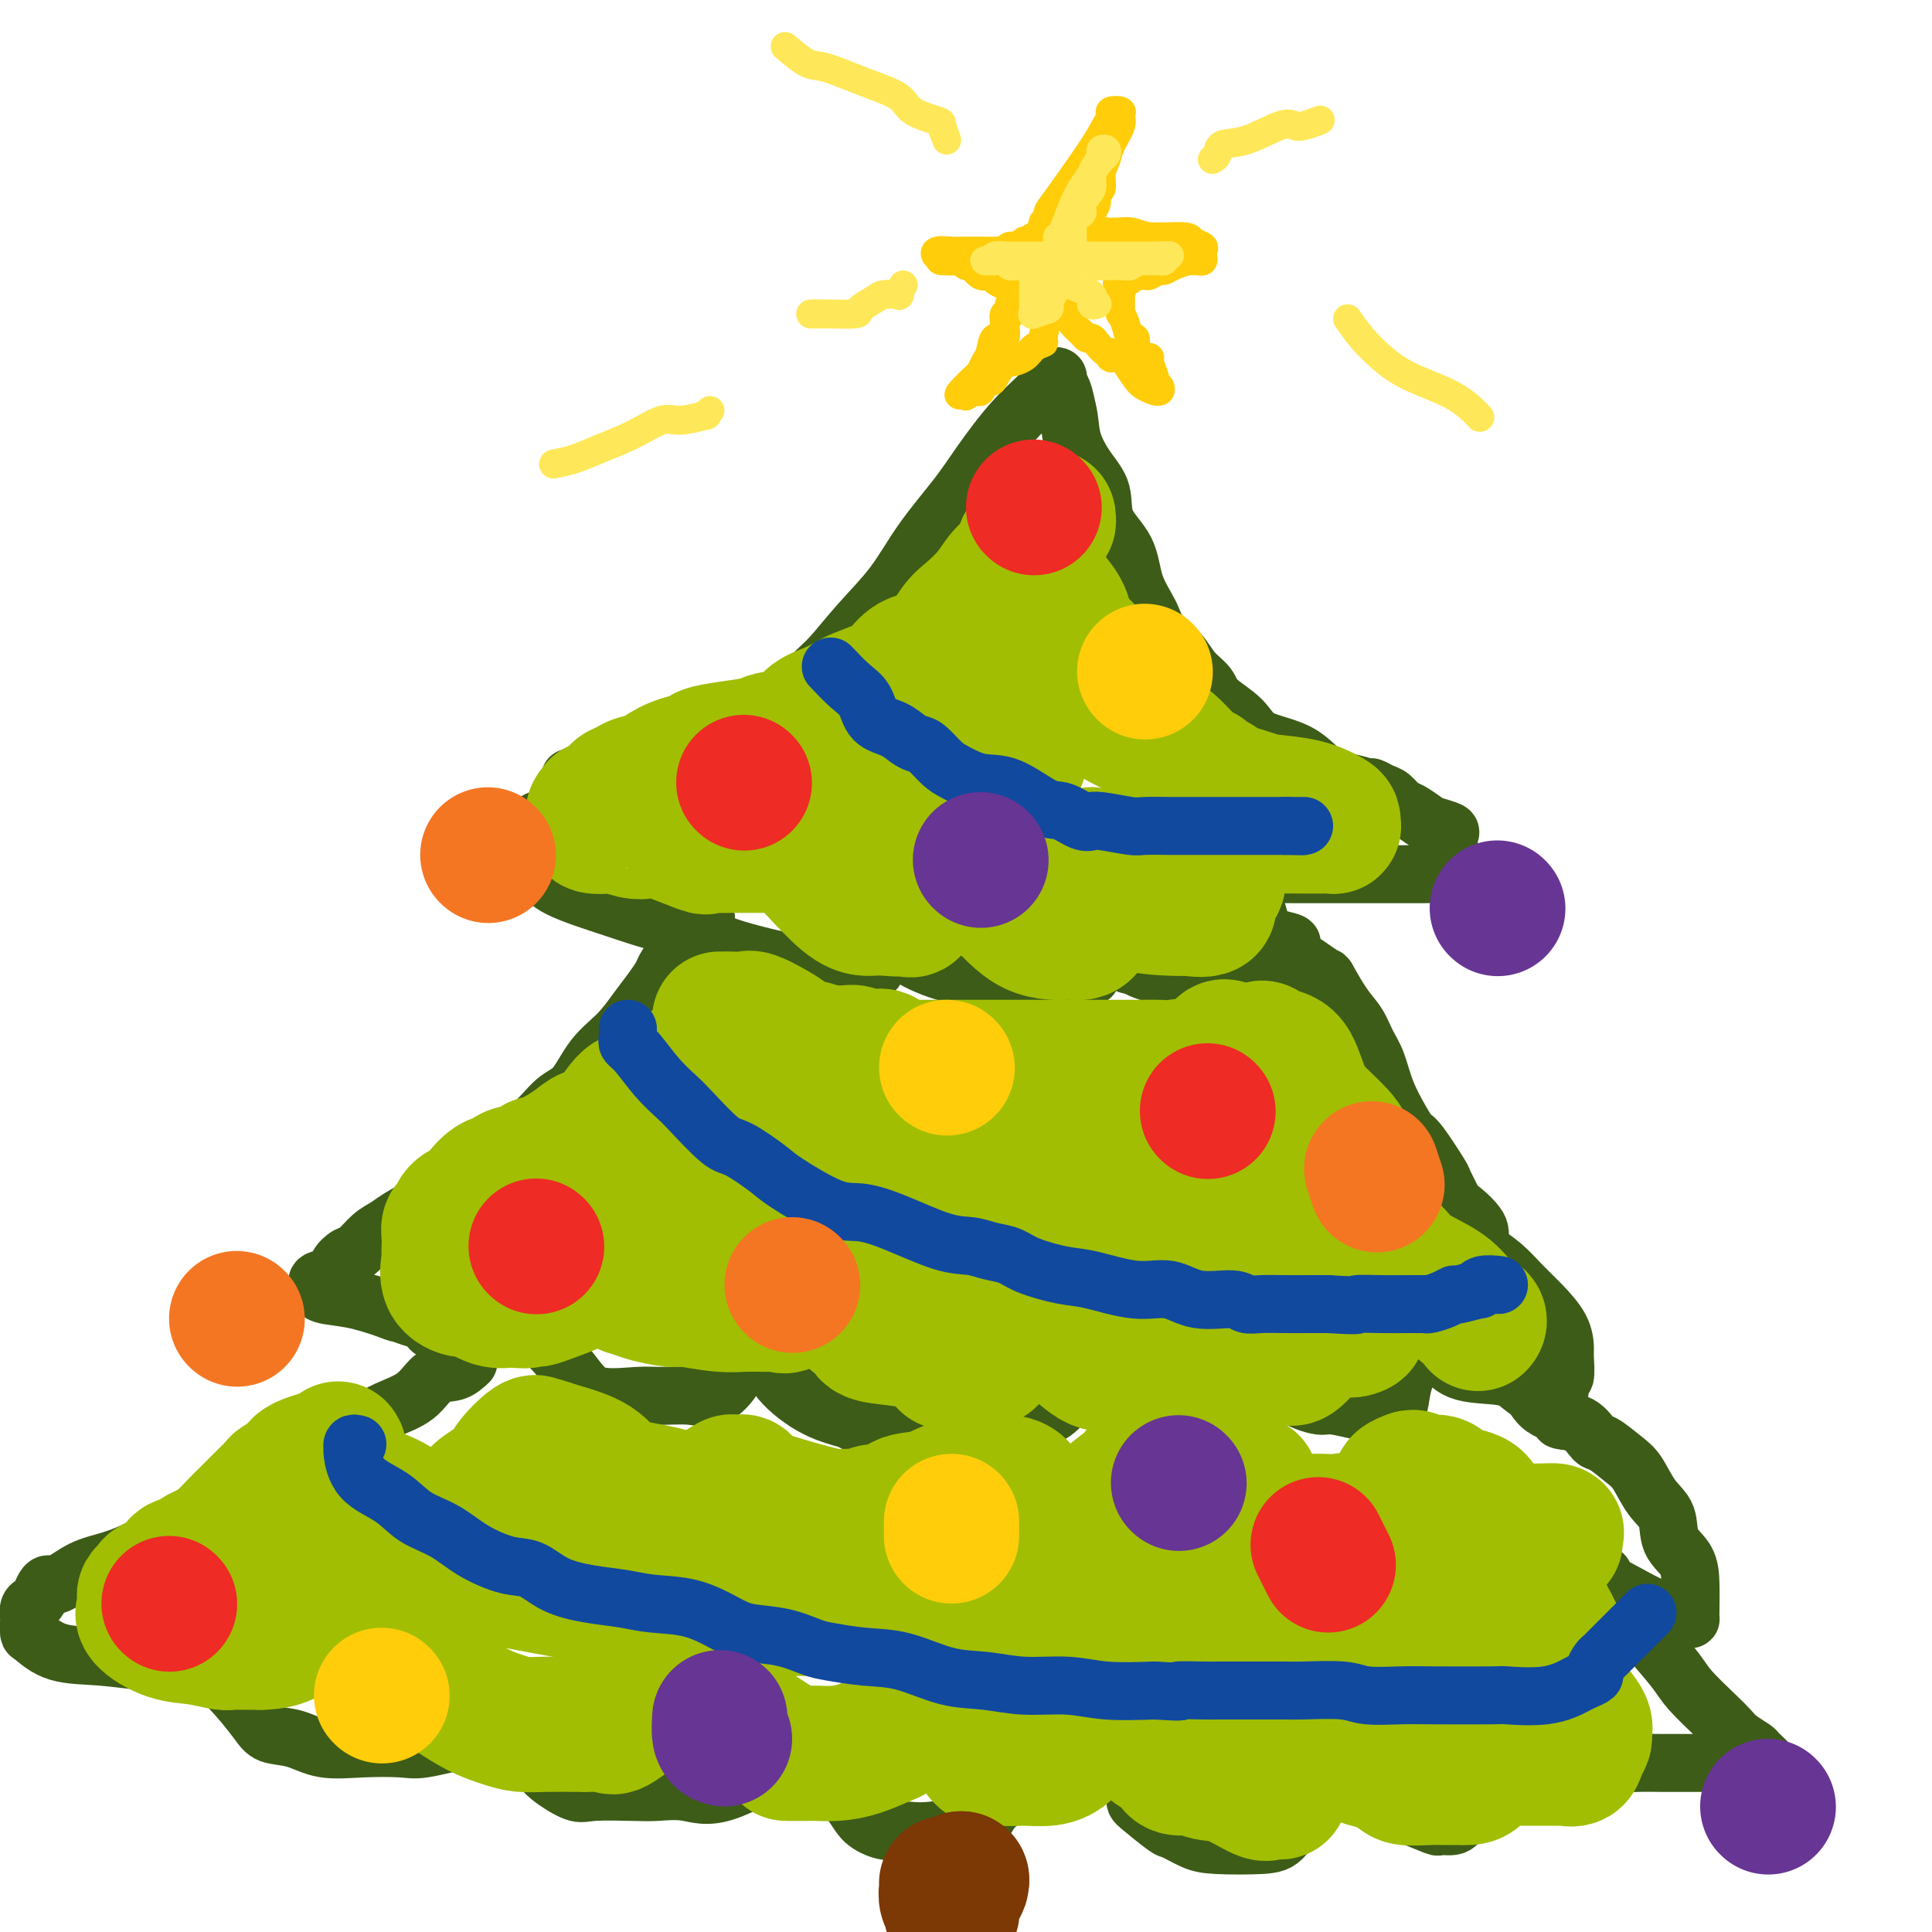 <svg viewBox='0 0 400 400' version='1.1' xmlns='http://www.w3.org/2000/svg' xmlns:xlink='http://www.w3.org/1999/xlink'><g fill='none' stroke='rgb(61,92,24)' stroke-width='12' stroke-linecap='round' stroke-linejoin='round'><path d='M118,161c0.478,-0.004 0.956,-0.008 1,0c0.044,0.008 -0.347,0.029 0,0c0.347,-0.029 1.433,-0.109 3,0c1.567,0.109 3.614,0.405 6,0c2.386,-0.405 5.111,-1.512 9,-3c3.889,-1.488 8.944,-3.357 12,-5c3.056,-1.643 4.114,-3.059 6,-4c1.886,-0.941 4.601,-1.406 7,-3c2.399,-1.594 4.484,-4.316 6,-6c1.516,-1.684 2.464,-2.329 4,-4c1.536,-1.671 3.661,-4.368 6,-7c2.339,-2.632 4.892,-5.199 7,-8c2.108,-2.801 3.770,-5.835 6,-9c2.230,-3.165 5.027,-6.460 7,-9c1.973,-2.540 3.121,-4.326 5,-7c1.879,-2.674 4.488,-6.237 7,-9c2.512,-2.763 4.926,-4.727 6,-6c1.074,-1.273 0.809,-1.855 1,-2c0.191,-0.145 0.839,0.148 1,0c0.161,-0.148 -0.164,-0.736 0,-1c0.164,-0.264 0.817,-0.205 1,0c0.183,0.205 -0.105,0.555 0,1c0.105,0.445 0.601,0.984 1,2c0.399,1.016 0.699,2.508 1,4'/><path d='M221,85c0.557,1.983 0.450,3.942 1,6c0.550,2.058 1.756,4.215 3,6c1.244,1.785 2.526,3.198 3,5c0.474,1.802 0.142,3.994 1,6c0.858,2.006 2.908,3.828 4,6c1.092,2.172 1.225,4.696 2,7c0.775,2.304 2.190,4.388 3,6c0.810,1.612 1.015,2.752 2,4c0.985,1.248 2.750,2.605 4,4c1.250,1.395 1.986,2.828 3,4c1.014,1.172 2.307,2.082 3,3c0.693,0.918 0.786,1.844 2,3c1.214,1.156 3.548,2.543 5,4c1.452,1.457 2.022,2.983 4,4c1.978,1.017 5.366,1.526 8,3c2.634,1.474 4.516,3.915 6,5c1.484,1.085 2.572,0.814 4,1c1.428,0.186 3.198,0.827 4,1c0.802,0.173 0.636,-0.124 1,0c0.364,0.124 1.256,0.667 2,1c0.744,0.333 1.338,0.456 2,1c0.662,0.544 1.390,1.508 2,2c0.610,0.492 1.102,0.512 2,1c0.898,0.488 2.202,1.445 3,2c0.798,0.555 1.089,0.708 2,1c0.911,0.292 2.440,0.721 3,1c0.560,0.279 0.150,0.406 0,1c-0.150,0.594 -0.040,1.654 0,2c0.040,0.346 0.011,-0.022 0,0c-0.011,0.022 -0.003,0.435 0,1c0.003,0.565 0.002,1.283 0,2'/><path d='M300,178c-0.030,1.110 -0.107,0.886 0,1c0.107,0.114 0.396,0.566 0,1c-0.396,0.434 -1.478,0.848 -2,1c-0.522,0.152 -0.485,0.041 -1,0c-0.515,-0.041 -1.584,-0.011 -3,0c-1.416,0.011 -3.181,0.004 -6,0c-2.819,-0.004 -6.693,-0.004 -10,0c-3.307,0.004 -6.048,0.012 -9,0c-2.952,-0.012 -6.114,-0.043 -8,0c-1.886,0.043 -2.495,0.162 -3,0c-0.505,-0.162 -0.907,-0.605 -1,0c-0.093,0.605 0.124,2.256 0,3c-0.124,0.744 -0.587,0.580 0,1c0.587,0.420 2.224,1.423 3,3c0.776,1.577 0.691,3.728 2,5c1.309,1.272 4.011,1.667 5,2c0.989,0.333 0.265,0.605 0,1c-0.265,0.395 -0.070,0.914 0,1c0.070,0.086 0.014,-0.260 0,0c-0.014,0.260 0.012,1.128 0,2c-0.012,0.872 -0.064,1.750 -1,2c-0.936,0.250 -2.756,-0.128 -5,0c-2.244,0.128 -4.912,0.764 -7,1c-2.088,0.236 -3.595,0.074 -5,0c-1.405,-0.074 -2.706,-0.061 -4,0c-1.294,0.061 -2.579,0.170 -4,0c-1.421,-0.170 -2.977,-0.620 -4,-1c-1.023,-0.380 -1.511,-0.690 -2,-1'/><path d='M235,200c-2.947,-0.409 -0.814,-0.431 -1,-1c-0.186,-0.569 -2.691,-1.685 -4,-2c-1.309,-0.315 -1.423,0.171 -2,0c-0.577,-0.171 -1.619,-1.001 -2,-1c-0.381,0.001 -0.101,0.831 0,1c0.101,0.169 0.025,-0.323 0,0c-0.025,0.323 0.002,1.460 0,2c-0.002,0.540 -0.034,0.484 0,1c0.034,0.516 0.134,1.605 0,2c-0.134,0.395 -0.503,0.097 -2,0c-1.497,-0.097 -4.121,0.006 -7,0c-2.879,-0.006 -6.012,-0.122 -9,0c-2.988,0.122 -5.830,0.481 -9,0c-3.170,-0.481 -6.667,-1.801 -9,-3c-2.333,-1.199 -3.502,-2.277 -5,-3c-1.498,-0.723 -3.327,-1.090 -4,-1c-0.673,0.090 -0.191,0.637 0,1c0.191,0.363 0.093,0.540 0,1c-0.093,0.460 -0.179,1.201 0,2c0.179,0.799 0.623,1.657 0,2c-0.623,0.343 -2.311,0.172 -4,0'/><path d='M177,201c-1.079,1.122 -1.778,0.928 -6,0c-4.222,-0.928 -11.968,-2.588 -17,-4c-5.032,-1.412 -7.351,-2.574 -10,-4c-2.649,-1.426 -5.628,-3.114 -7,-4c-1.372,-0.886 -1.138,-0.969 -1,-1c0.138,-0.031 0.181,-0.009 1,0c0.819,0.009 2.415,0.004 3,0c0.585,-0.004 0.158,-0.008 1,0c0.842,0.008 2.951,0.027 4,0c1.049,-0.027 1.037,-0.099 1,0c-0.037,0.099 -0.098,0.368 0,1c0.098,0.632 0.356,1.625 0,2c-0.356,0.375 -1.327,0.130 -2,0c-0.673,-0.130 -1.047,-0.147 -2,0c-0.953,0.147 -2.483,0.457 -5,0c-2.517,-0.457 -6.019,-1.681 -10,-3c-3.981,-1.319 -8.440,-2.734 -11,-4c-2.560,-1.266 -3.222,-2.385 -4,-3c-0.778,-0.615 -1.673,-0.727 -2,-1c-0.327,-0.273 -0.088,-0.705 0,-1c0.088,-0.295 0.024,-0.451 0,-1c-0.024,-0.549 -0.007,-1.491 0,-2c0.007,-0.509 0.003,-0.584 0,-1c-0.003,-0.416 -0.007,-1.172 0,-2c0.007,-0.828 0.024,-1.727 0,-2c-0.024,-0.273 -0.089,0.082 0,0c0.089,-0.082 0.332,-0.599 1,-1c0.668,-0.401 1.762,-0.686 3,-1c1.238,-0.314 2.619,-0.657 4,-1'/><path d='M118,168c2.024,-0.940 3.083,-0.792 4,-1c0.917,-0.208 1.690,-0.774 2,-1c0.310,-0.226 0.155,-0.113 0,0'/><path d='M145,188c0.131,-0.047 0.263,-0.094 0,1c-0.263,1.094 -0.920,3.328 -1,4c-0.080,0.672 0.418,-0.218 0,0c-0.418,0.218 -1.753,1.544 -3,3c-1.247,1.456 -2.408,3.043 -3,4c-0.592,0.957 -0.615,1.285 -1,2c-0.385,0.715 -1.131,1.816 -2,3c-0.869,1.184 -1.862,2.450 -3,4c-1.138,1.550 -2.421,3.385 -4,5c-1.579,1.615 -3.455,3.011 -5,5c-1.545,1.989 -2.761,4.569 -4,6c-1.239,1.431 -2.503,1.711 -4,3c-1.497,1.289 -3.228,3.587 -5,5c-1.772,1.413 -3.584,1.939 -5,3c-1.416,1.061 -2.437,2.655 -4,4c-1.563,1.345 -3.667,2.442 -6,4c-2.333,1.558 -4.894,3.577 -7,5c-2.106,1.423 -3.757,2.250 -5,3c-1.243,0.750 -2.078,1.422 -3,2c-0.922,0.578 -1.933,1.062 -3,2c-1.067,0.938 -2.192,2.331 -3,3c-0.808,0.669 -1.299,0.613 -2,1c-0.701,0.387 -1.614,1.218 -2,2c-0.386,0.782 -0.247,1.515 -1,2c-0.753,0.485 -2.399,0.722 -3,1c-0.601,0.278 -0.158,0.599 0,1c0.158,0.401 0.031,0.884 0,1c-0.031,0.116 0.033,-0.134 0,0c-0.033,0.134 -0.163,0.651 1,1c1.163,0.349 3.618,0.528 6,1c2.382,0.472 4.691,1.236 7,2'/><path d='M80,271c2.676,1.091 2.367,0.817 3,1c0.633,0.183 2.210,0.822 3,1c0.790,0.178 0.794,-0.106 1,0c0.206,0.106 0.615,0.603 1,1c0.385,0.397 0.747,0.695 1,1c0.253,0.305 0.396,0.618 2,1c1.604,0.382 4.670,0.834 6,1c1.330,0.166 0.924,0.045 2,0c1.076,-0.045 3.635,-0.013 5,0c1.365,0.013 1.536,0.006 2,0c0.464,-0.006 1.222,-0.011 2,0c0.778,0.011 1.575,0.039 2,0c0.425,-0.039 0.476,-0.144 1,0c0.524,0.144 1.520,0.536 3,2c1.480,1.464 3.445,3.999 5,6c1.555,2.001 2.701,3.468 5,4c2.299,0.532 5.751,0.130 8,0c2.249,-0.130 3.296,0.011 5,0c1.704,-0.011 4.067,-0.175 6,0c1.933,0.175 3.437,0.688 5,0c1.563,-0.688 3.185,-2.576 4,-4c0.815,-1.424 0.821,-2.384 1,-3c0.179,-0.616 0.530,-0.887 1,-1c0.470,-0.113 1.060,-0.066 1,0c-0.060,0.066 -0.770,0.153 0,0c0.770,-0.153 3.021,-0.546 4,0c0.979,0.546 0.687,2.032 2,4c1.313,1.968 4.232,4.420 7,6c2.768,1.580 5.384,2.290 8,3'/><path d='M176,294c3.604,2.242 4.114,1.346 5,1c0.886,-0.346 2.149,-0.141 3,0c0.851,0.141 1.289,0.220 2,0c0.711,-0.220 1.694,-0.739 2,-1c0.306,-0.261 -0.065,-0.265 0,-1c0.065,-0.735 0.566,-2.202 1,-3c0.434,-0.798 0.800,-0.927 1,-1c0.200,-0.073 0.233,-0.090 1,0c0.767,0.090 2.269,0.289 3,0c0.731,-0.289 0.691,-1.064 2,0c1.309,1.064 3.966,3.969 5,5c1.034,1.031 0.443,0.188 1,0c0.557,-0.188 2.260,0.278 3,1c0.740,0.722 0.515,1.699 1,2c0.485,0.301 1.678,-0.073 2,0c0.322,0.073 -0.227,0.594 0,0c0.227,-0.594 1.231,-2.303 3,-3c1.769,-0.697 4.305,-0.383 6,-1c1.695,-0.617 2.550,-2.167 4,-3c1.450,-0.833 3.496,-0.950 5,-1c1.504,-0.050 2.468,-0.032 3,0c0.532,0.032 0.634,0.080 1,0c0.366,-0.080 0.998,-0.287 2,0c1.002,0.287 2.375,1.068 3,2c0.625,0.932 0.501,2.016 1,3c0.499,0.984 1.622,1.868 3,3c1.378,1.132 3.013,2.510 4,3c0.987,0.490 1.326,0.090 2,0c0.674,-0.090 1.681,0.130 3,0c1.319,-0.130 2.948,-0.608 4,-1c1.052,-0.392 1.526,-0.696 2,-1'/><path d='M254,298c2.439,-0.941 3.038,-2.293 4,-4c0.962,-1.707 2.289,-3.769 3,-5c0.711,-1.231 0.806,-1.632 1,-2c0.194,-0.368 0.486,-0.702 1,-1c0.514,-0.298 1.251,-0.559 2,0c0.749,0.559 1.508,1.940 3,3c1.492,1.060 3.715,1.800 5,2c1.285,0.200 1.633,-0.140 3,0c1.367,0.140 3.753,0.761 5,1c1.247,0.239 1.355,0.095 2,0c0.645,-0.095 1.825,-0.140 3,0c1.175,0.140 2.343,0.466 3,0c0.657,-0.466 0.802,-1.722 1,-3c0.198,-1.278 0.449,-2.577 1,-4c0.551,-1.423 1.403,-2.970 2,-4c0.597,-1.030 0.937,-1.541 1,-2c0.063,-0.459 -0.153,-0.864 0,-1c0.153,-0.136 0.676,-0.001 1,0c0.324,0.001 0.450,-0.131 1,0c0.550,0.131 1.525,0.524 2,1c0.475,0.476 0.449,1.035 1,2c0.551,0.965 1.678,2.336 4,3c2.322,0.664 5.838,0.623 8,1c2.162,0.377 2.971,1.173 4,2c1.029,0.827 2.277,1.684 3,2c0.723,0.316 0.921,0.090 1,0c0.079,-0.090 0.040,-0.045 0,0'/><path d='M319,289c3.990,1.679 1.465,0.377 1,0c-0.465,-0.377 1.129,0.172 2,0c0.871,-0.172 1.018,-1.066 1,-2c-0.018,-0.934 -0.202,-1.907 0,-2c0.202,-0.093 0.788,0.695 1,0c0.212,-0.695 0.048,-2.874 0,-4c-0.048,-1.126 0.018,-1.200 0,-2c-0.018,-0.800 -0.120,-2.325 -1,-4c-0.880,-1.675 -2.538,-3.498 -4,-5c-1.462,-1.502 -2.728,-2.683 -4,-4c-1.272,-1.317 -2.552,-2.771 -4,-4c-1.448,-1.229 -3.066,-2.234 -4,-3c-0.934,-0.766 -1.186,-1.292 -1,-2c0.186,-0.708 0.810,-1.600 0,-3c-0.810,-1.400 -3.054,-3.310 -4,-4c-0.946,-0.690 -0.596,-0.159 -1,-1c-0.404,-0.841 -1.563,-3.055 -2,-4c-0.437,-0.945 -0.151,-0.621 -1,-2c-0.849,-1.379 -2.832,-4.462 -4,-6c-1.168,-1.538 -1.520,-1.530 -2,-2c-0.480,-0.470 -1.086,-1.416 -2,-3c-0.914,-1.584 -2.134,-3.804 -3,-6c-0.866,-2.196 -1.378,-4.368 -2,-6c-0.622,-1.632 -1.355,-2.722 -2,-4c-0.645,-1.278 -1.203,-2.742 -2,-4c-0.797,-1.258 -1.832,-2.309 -3,-4c-1.168,-1.691 -2.468,-4.020 -3,-5c-0.532,-0.980 -0.297,-0.610 -1,-1c-0.703,-0.390 -2.344,-1.540 -3,-2c-0.656,-0.460 -0.328,-0.230 0,0'/><path d='M97,282c-0.897,0.834 -1.794,1.669 -3,2c-1.206,0.331 -2.720,0.160 -4,1c-1.280,0.840 -2.325,2.691 -4,4c-1.675,1.309 -3.978,2.077 -6,3c-2.022,0.923 -3.761,2.002 -5,3c-1.239,0.998 -1.977,1.914 -5,4c-3.023,2.086 -8.329,5.342 -12,7c-3.671,1.658 -5.705,1.719 -8,3c-2.295,1.281 -4.850,3.784 -7,5c-2.150,1.216 -3.896,1.146 -6,2c-2.104,0.854 -4.567,2.631 -7,4c-2.433,1.369 -4.837,2.330 -7,3c-2.163,0.670 -4.085,1.048 -6,2c-1.915,0.952 -3.822,2.479 -5,3c-1.178,0.521 -1.626,0.036 -2,0c-0.374,-0.036 -0.675,0.376 -1,1c-0.325,0.624 -0.676,1.461 -1,2c-0.324,0.539 -0.623,0.779 -1,1c-0.377,0.221 -0.832,0.424 -1,1c-0.168,0.576 -0.047,1.524 0,2c0.047,0.476 0.021,0.480 0,1c-0.021,0.520 -0.037,1.555 0,2c0.037,0.445 0.127,0.301 1,1c0.873,0.699 2.528,2.240 5,3c2.472,0.760 5.762,0.740 9,1c3.238,0.260 6.425,0.802 10,1c3.575,0.198 7.540,0.053 10,0c2.460,-0.053 3.417,-0.015 4,0c0.583,0.015 0.791,0.008 1,0'/><path d='M46,344c5.211,0.605 1.239,1.116 0,2c-1.239,0.884 0.255,2.139 2,4c1.745,1.861 3.741,4.327 5,6c1.259,1.673 1.783,2.553 3,3c1.217,0.447 3.129,0.461 5,1c1.871,0.539 3.703,1.602 6,2c2.297,0.398 5.061,0.131 8,0c2.939,-0.131 6.054,-0.125 8,0c1.946,0.125 2.724,0.371 5,0c2.276,-0.371 6.051,-1.358 9,-2c2.949,-0.642 5.073,-0.937 6,-1c0.927,-0.063 0.658,0.107 1,0c0.342,-0.107 1.296,-0.490 2,0c0.704,0.490 1.160,1.855 2,3c0.840,1.145 2.066,2.072 3,3c0.934,0.928 1.577,1.857 3,3c1.423,1.143 3.625,2.501 5,3c1.375,0.499 1.924,0.140 4,0c2.076,-0.140 5.679,-0.059 8,0c2.321,0.059 3.361,0.097 5,0c1.639,-0.097 3.875,-0.328 6,0c2.125,0.328 4.137,1.214 8,0c3.863,-1.214 9.578,-4.528 12,-6c2.422,-1.472 1.552,-1.101 2,-1c0.448,0.101 2.215,-0.069 3,0c0.785,0.069 0.587,0.376 1,1c0.413,0.624 1.437,1.565 3,3c1.563,1.435 3.666,3.364 5,5c1.334,1.636 1.897,2.979 3,4c1.103,1.021 2.744,1.720 4,2c1.256,0.280 2.128,0.140 3,0'/><path d='M186,379c1.391,0.283 1.370,-0.009 2,0c0.630,0.009 1.912,0.319 5,0c3.088,-0.319 7.983,-1.266 10,-2c2.017,-0.734 1.156,-1.255 3,-3c1.844,-1.745 6.393,-4.712 10,-6c3.607,-1.288 6.272,-0.895 8,-1c1.728,-0.105 2.519,-0.707 4,-1c1.481,-0.293 3.651,-0.276 5,1c1.349,1.276 1.876,3.813 2,5c0.124,1.187 -0.156,1.026 1,2c1.156,0.974 3.747,3.085 5,4c1.253,0.915 1.167,0.636 2,1c0.833,0.364 2.586,1.373 4,2c1.414,0.627 2.491,0.873 5,1c2.509,0.127 6.450,0.136 9,0c2.550,-0.136 3.709,-0.417 5,-2c1.291,-1.583 2.713,-4.467 4,-6c1.287,-1.533 2.440,-1.716 3,-3c0.560,-1.284 0.528,-3.668 1,-5c0.472,-1.332 1.449,-1.613 2,-2c0.551,-0.387 0.674,-0.880 1,-1c0.326,-0.120 0.853,0.134 1,0c0.147,-0.134 -0.086,-0.655 1,0c1.086,0.655 3.490,2.487 6,5c2.510,2.513 5.127,5.708 6,7c0.873,1.292 0.001,0.680 1,1c0.999,0.320 3.870,1.572 5,2c1.130,0.428 0.519,0.032 1,0c0.481,-0.032 2.052,0.299 3,0c0.948,-0.299 1.271,-1.228 2,-3c0.729,-1.772 1.865,-4.386 3,-7'/><path d='M306,368c0.786,-2.198 0.252,-2.692 0,-5c-0.252,-2.308 -0.221,-6.429 0,-9c0.221,-2.571 0.632,-3.592 1,-4c0.368,-0.408 0.691,-0.204 1,0c0.309,0.204 0.602,0.407 2,2c1.398,1.593 3.902,4.574 5,6c1.098,1.426 0.792,1.296 2,2c1.208,0.704 3.930,2.241 6,3c2.070,0.759 3.489,0.739 5,1c1.511,0.261 3.116,0.802 5,1c1.884,0.198 4.049,0.053 6,0c1.951,-0.053 3.688,-0.014 5,0c1.312,0.014 2.199,0.004 3,0c0.801,-0.004 1.516,-0.001 2,0c0.484,0.001 0.735,0.000 1,0c0.265,-0.000 0.542,-0.001 1,0c0.458,0.001 1.095,0.002 2,0c0.905,-0.002 2.078,-0.008 4,0c1.922,0.008 4.595,0.028 6,0c1.405,-0.028 1.544,-0.105 2,0c0.456,0.105 1.231,0.390 1,0c-0.231,-0.390 -1.466,-1.456 -2,-2c-0.534,-0.544 -0.366,-0.564 -1,-1c-0.634,-0.436 -2.068,-1.286 -3,-2c-0.932,-0.714 -1.360,-1.291 -2,-2c-0.640,-0.709 -1.491,-1.551 -3,-3c-1.509,-1.449 -3.675,-3.506 -5,-5c-1.325,-1.494 -1.807,-2.427 -3,-4c-1.193,-1.573 -3.096,-3.787 -5,-6'/><path d='M342,340c-4.774,-5.084 -4.709,-5.294 -5,-6c-0.291,-0.706 -0.939,-1.907 -2,-3c-1.061,-1.093 -2.534,-2.077 -3,-3c-0.466,-0.923 0.075,-1.785 0,-2c-0.075,-0.215 -0.766,0.216 0,1c0.766,0.784 2.990,1.919 5,3c2.010,1.081 3.806,2.108 6,3c2.194,0.892 4.784,1.650 6,2c1.216,0.350 1.057,0.292 1,0c-0.057,-0.292 -0.012,-0.817 0,-1c0.012,-0.183 -0.008,-0.023 0,-1c0.008,-0.977 0.046,-3.092 0,-5c-0.046,-1.908 -0.175,-3.610 -1,-5c-0.825,-1.390 -2.344,-2.468 -3,-4c-0.656,-1.532 -0.448,-3.518 -1,-5c-0.552,-1.482 -1.863,-2.461 -3,-4c-1.137,-1.539 -2.102,-3.638 -3,-5c-0.898,-1.362 -1.731,-1.986 -3,-3c-1.269,-1.014 -2.974,-2.418 -4,-3c-1.026,-0.582 -1.373,-0.341 -2,-1c-0.627,-0.659 -1.534,-2.219 -3,-3c-1.466,-0.781 -3.490,-0.782 -4,-1c-0.510,-0.218 0.496,-0.652 0,-1c-0.496,-0.348 -2.494,-0.609 -4,-2c-1.506,-1.391 -2.521,-3.913 -3,-5c-0.479,-1.087 -0.423,-0.739 -1,-1c-0.577,-0.261 -1.789,-1.130 -3,-2'/><path d='M312,283c-3.956,-3.178 -1.844,-1.622 -1,-1c0.844,0.622 0.422,0.311 0,0'/></g>
<g fill='none' stroke='rgb(161,190,2)' stroke-width='28' stroke-linecap='round' stroke-linejoin='round'><path d='M217,107c0.068,0.503 0.136,1.005 0,1c-0.136,-0.005 -0.476,-0.519 -1,0c-0.524,0.519 -1.230,2.070 -2,3c-0.770,0.930 -1.602,1.240 -2,2c-0.398,0.760 -0.360,1.972 -1,3c-0.640,1.028 -1.958,1.873 -3,3c-1.042,1.127 -1.808,2.538 -3,4c-1.192,1.462 -2.808,2.976 -4,4c-1.192,1.024 -1.958,1.558 -3,3c-1.042,1.442 -2.360,3.791 -4,5c-1.640,1.209 -3.603,1.279 -5,2c-1.397,0.721 -2.228,2.094 -3,3c-0.772,0.906 -1.484,1.344 -3,2c-1.516,0.656 -3.835,1.531 -5,2c-1.165,0.469 -1.177,0.531 -2,1c-0.823,0.469 -2.458,1.344 -4,2c-1.542,0.656 -2.991,1.093 -4,2c-1.009,0.907 -1.578,2.284 -3,3c-1.422,0.716 -3.699,0.769 -5,1c-1.301,0.231 -1.628,0.638 -3,1c-1.372,0.362 -3.791,0.678 -6,1c-2.209,0.322 -4.210,0.650 -5,1c-0.790,0.350 -0.369,0.724 -1,1c-0.631,0.276 -2.314,0.455 -4,1c-1.686,0.545 -3.374,1.455 -4,2c-0.626,0.545 -0.191,0.723 -1,1c-0.809,0.277 -2.863,0.651 -4,1c-1.137,0.349 -1.356,0.671 -2,1c-0.644,0.329 -1.712,0.666 -2,1c-0.288,0.334 0.203,0.667 0,1c-0.203,0.333 -1.102,0.667 -2,1'/><path d='M126,166c-3.487,1.726 -2.205,1.041 -2,1c0.205,-0.041 -0.667,0.564 -1,1c-0.333,0.436 -0.126,0.704 0,1c0.126,0.296 0.172,0.619 0,1c-0.172,0.381 -0.561,0.821 0,1c0.561,0.179 2.073,0.097 3,0c0.927,-0.097 1.269,-0.211 2,0c0.731,0.211 1.851,0.746 3,1c1.149,0.254 2.326,0.226 3,0c0.674,-0.226 0.844,-0.649 3,0c2.156,0.649 6.300,2.370 8,3c1.700,0.630 0.958,0.169 1,0c0.042,-0.169 0.869,-0.046 2,0c1.131,0.046 2.566,0.014 4,0c1.434,-0.014 2.866,-0.011 4,0c1.134,0.011 1.968,0.029 3,0c1.032,-0.029 2.262,-0.106 3,0c0.738,0.106 0.984,0.394 1,0c0.016,-0.394 -0.199,-1.472 0,-2c0.199,-0.528 0.812,-0.507 1,0c0.188,0.507 -0.050,1.501 0,2c0.050,0.499 0.387,0.501 1,1c0.613,0.499 1.500,1.493 2,2c0.500,0.507 0.612,0.528 2,2c1.388,1.472 4.052,4.394 6,6c1.948,1.606 3.178,1.894 4,2c0.822,0.106 1.235,0.030 2,0c0.765,-0.030 1.883,-0.015 3,0'/><path d='M184,188c2.021,0.324 2.573,0.134 3,0c0.427,-0.134 0.730,-0.210 1,0c0.270,0.210 0.507,0.708 1,0c0.493,-0.708 1.243,-2.622 2,-4c0.757,-1.378 1.520,-2.221 2,-3c0.480,-0.779 0.675,-1.494 1,-2c0.325,-0.506 0.778,-0.803 1,-1c0.222,-0.197 0.211,-0.295 1,0c0.789,0.295 2.377,0.983 4,2c1.623,1.017 3.279,2.364 5,4c1.721,1.636 3.505,3.562 5,5c1.495,1.438 2.699,2.387 4,3c1.301,0.613 2.699,0.890 4,1c1.301,0.110 2.507,0.054 3,0c0.493,-0.054 0.275,-0.106 1,0c0.725,0.106 2.394,0.370 3,-1c0.606,-1.370 0.149,-4.373 0,-6c-0.149,-1.627 0.010,-1.878 0,-3c-0.010,-1.122 -0.191,-3.115 0,-4c0.191,-0.885 0.752,-0.661 1,-1c0.248,-0.339 0.181,-1.240 0,-1c-0.181,0.240 -0.477,1.619 1,3c1.477,1.381 4.726,2.762 6,4c1.274,1.238 0.574,2.333 2,3c1.426,0.667 4.979,0.905 7,1c2.021,0.095 2.511,0.048 3,0'/><path d='M245,188c1.522,0.112 0.327,-0.109 1,0c0.673,0.109 3.213,0.549 4,0c0.787,-0.549 -0.181,-2.088 0,-3c0.181,-0.912 1.511,-1.198 2,-2c0.489,-0.802 0.138,-2.121 0,-3c-0.138,-0.879 -0.063,-1.316 0,-2c0.063,-0.684 0.113,-1.613 0,-2c-0.113,-0.387 -0.391,-0.233 0,-1c0.391,-0.767 1.450,-2.454 2,-3c0.550,-0.546 0.589,0.050 1,0c0.411,-0.050 1.192,-0.745 2,-1c0.808,-0.255 1.641,-0.068 3,0c1.359,0.068 3.244,0.018 5,0c1.756,-0.018 3.385,-0.004 5,0c1.615,0.004 3.218,-0.002 4,0c0.782,0.002 0.745,0.013 1,0c0.255,-0.013 0.802,-0.049 1,0c0.198,0.049 0.047,0.182 0,0c-0.047,-0.182 0.010,-0.678 0,-1c-0.010,-0.322 -0.088,-0.471 -1,-1c-0.912,-0.529 -2.659,-1.437 -5,-2c-2.341,-0.563 -5.275,-0.781 -7,-1c-1.725,-0.219 -2.241,-0.441 -4,-1c-1.759,-0.559 -4.763,-1.456 -6,-2c-1.237,-0.544 -0.709,-0.734 -1,-1c-0.291,-0.266 -1.402,-0.610 -2,-1c-0.598,-0.390 -0.682,-0.828 -1,-1c-0.318,-0.172 -0.869,-0.077 -2,-1c-1.131,-0.923 -2.843,-2.864 -4,-4c-1.157,-1.136 -1.759,-1.467 -3,-2c-1.241,-0.533 -3.120,-1.266 -5,-2'/><path d='M235,151c-6.559,-3.383 -3.455,-1.840 -3,-2c0.455,-0.160 -1.739,-2.024 -3,-3c-1.261,-0.976 -1.589,-1.065 -2,-2c-0.411,-0.935 -0.906,-2.717 -1,-4c-0.094,-1.283 0.212,-2.068 0,-3c-0.212,-0.932 -0.943,-2.010 -2,-3c-1.057,-0.990 -2.441,-1.892 -3,-3c-0.559,-1.108 -0.293,-2.424 -1,-4c-0.707,-1.576 -2.388,-3.413 -3,-4c-0.612,-0.587 -0.157,0.075 0,0c0.157,-0.075 0.015,-0.889 0,0c-0.015,0.889 0.098,3.480 0,5c-0.098,1.520 -0.408,1.968 -1,3c-0.592,1.032 -1.466,2.649 -2,4c-0.534,1.351 -0.728,2.435 -1,3c-0.272,0.565 -0.623,0.612 -2,2c-1.377,1.388 -3.781,4.119 -5,6c-1.219,1.881 -1.255,2.913 -2,4c-0.745,1.087 -2.199,2.228 -3,3c-0.801,0.772 -0.947,1.176 -1,2c-0.053,0.824 -0.012,2.067 0,3c0.012,0.933 -0.004,1.556 0,2c0.004,0.444 0.028,0.711 0,1c-0.028,0.289 -0.109,0.601 0,1c0.109,0.399 0.408,0.886 1,1c0.592,0.114 1.478,-0.145 2,0c0.522,0.145 0.679,0.693 2,0c1.321,-0.693 3.806,-2.627 5,-4c1.194,-1.373 1.097,-2.187 1,-3'/><path d='M211,156c1.630,-2.563 1.705,-5.470 2,-7c0.295,-1.530 0.810,-1.681 1,-2c0.190,-0.319 0.054,-0.805 0,-1c-0.054,-0.195 -0.027,-0.097 0,0'/><path d='M146,219c-0.267,-0.188 -0.535,-0.376 -1,0c-0.465,0.376 -1.128,1.315 -2,2c-0.872,0.685 -1.954,1.115 -3,2c-1.046,0.885 -2.055,2.226 -3,3c-0.945,0.774 -1.826,0.983 -3,1c-1.174,0.017 -2.642,-0.157 -4,1c-1.358,1.157 -2.606,3.644 -4,5c-1.394,1.356 -2.934,1.582 -4,2c-1.066,0.418 -1.659,1.029 -3,2c-1.341,0.971 -3.429,2.302 -5,3c-1.571,0.698 -2.626,0.763 -3,1c-0.374,0.237 -0.067,0.647 -1,1c-0.933,0.353 -3.105,0.648 -4,1c-0.895,0.352 -0.511,0.759 -1,1c-0.489,0.241 -1.851,0.315 -3,1c-1.149,0.685 -2.086,1.980 -3,3c-0.914,1.020 -1.804,1.764 -2,2c-0.196,0.236 0.301,-0.036 0,0c-0.301,0.036 -1.401,0.379 -2,1c-0.599,0.621 -0.697,1.519 -1,2c-0.303,0.481 -0.813,0.546 -1,1c-0.187,0.454 -0.053,1.297 0,2c0.053,0.703 0.024,1.264 0,2c-0.024,0.736 -0.044,1.645 0,2c0.044,0.355 0.153,0.155 0,1c-0.153,0.845 -0.569,2.735 0,4c0.569,1.265 2.122,1.906 3,2c0.878,0.094 1.083,-0.359 2,0c0.917,0.359 2.548,1.531 4,2c1.452,0.469 2.726,0.234 4,0'/><path d='M106,269c2.885,0.610 3.599,0.134 4,0c0.401,-0.134 0.490,0.073 1,0c0.510,-0.073 1.439,-0.426 3,-1c1.561,-0.574 3.752,-1.370 5,-2c1.248,-0.630 1.554,-1.095 2,-2c0.446,-0.905 1.033,-2.252 2,-3c0.967,-0.748 2.314,-0.898 3,-1c0.686,-0.102 0.711,-0.158 1,0c0.289,0.158 0.840,0.528 1,1c0.160,0.472 -0.073,1.045 0,2c0.073,0.955 0.452,2.293 1,3c0.548,0.707 1.264,0.782 2,1c0.736,0.218 1.490,0.580 3,1c1.510,0.420 3.776,0.897 5,1c1.224,0.103 1.406,-0.169 3,0c1.594,0.169 4.601,0.777 7,1c2.399,0.223 4.189,0.059 5,0c0.811,-0.059 0.641,-0.013 1,0c0.359,0.013 1.246,-0.009 2,0c0.754,0.009 1.375,0.047 2,0c0.625,-0.047 1.255,-0.181 2,0c0.745,0.181 1.604,0.675 2,0c0.396,-0.675 0.330,-2.521 1,-3c0.670,-0.479 2.077,0.408 3,0c0.923,-0.408 1.364,-2.110 2,-3c0.636,-0.890 1.467,-0.969 2,-1c0.533,-0.031 0.766,-0.016 1,0'/><path d='M172,263c1.747,-0.951 0.613,0.173 0,1c-0.613,0.827 -0.707,1.358 0,2c0.707,0.642 2.214,1.394 3,2c0.786,0.606 0.850,1.065 1,2c0.150,0.935 0.386,2.345 1,3c0.614,0.655 1.607,0.556 2,1c0.393,0.444 0.185,1.433 1,2c0.815,0.567 2.652,0.712 5,1c2.348,0.288 5.206,0.717 7,1c1.794,0.283 2.522,0.418 4,1c1.478,0.582 3.704,1.611 5,2c1.296,0.389 1.661,0.140 2,0c0.339,-0.140 0.651,-0.170 1,0c0.349,0.170 0.734,0.540 1,0c0.266,-0.540 0.415,-1.991 1,-3c0.585,-1.009 1.608,-1.577 2,-3c0.392,-1.423 0.152,-3.701 0,-5c-0.152,-1.299 -0.216,-1.619 0,-2c0.216,-0.381 0.712,-0.821 1,-1c0.288,-0.179 0.366,-0.095 1,0c0.634,0.095 1.823,0.200 2,0c0.177,-0.200 -0.657,-0.705 0,0c0.657,0.705 2.805,2.621 4,4c1.195,1.379 1.439,2.222 2,3c0.561,0.778 1.441,1.490 2,2c0.559,0.510 0.796,0.816 2,2c1.204,1.184 3.374,3.245 5,4c1.626,0.755 2.707,0.203 3,0c0.293,-0.203 -0.202,-0.058 0,0c0.202,0.058 1.101,0.029 2,0'/><path d='M232,282c1.191,0.005 1.667,0.018 2,0c0.333,-0.018 0.523,-0.067 1,-1c0.477,-0.933 1.242,-2.750 2,-4c0.758,-1.250 1.511,-1.935 2,-3c0.489,-1.065 0.716,-2.512 1,-3c0.284,-0.488 0.627,-0.017 1,0c0.373,0.017 0.778,-0.419 1,0c0.222,0.419 0.261,1.692 1,3c0.739,1.308 2.176,2.652 3,3c0.824,0.348 1.033,-0.301 2,0c0.967,0.301 2.692,1.552 4,2c1.308,0.448 2.200,0.092 3,0c0.800,-0.092 1.507,0.081 2,0c0.493,-0.081 0.773,-0.414 1,0c0.227,0.414 0.402,1.577 1,2c0.598,0.423 1.618,0.106 2,0c0.382,-0.106 0.127,-0.003 1,0c0.873,0.003 2.875,-0.096 4,0c1.125,0.096 1.373,0.388 2,0c0.627,-0.388 1.633,-1.454 2,-2c0.367,-0.546 0.096,-0.570 0,-1c-0.096,-0.430 -0.017,-1.264 0,-2c0.017,-0.736 -0.026,-1.372 0,-2c0.026,-0.628 0.122,-1.246 0,-2c-0.122,-0.754 -0.464,-1.644 0,-2c0.464,-0.356 1.732,-0.178 3,0'/><path d='M273,270c1.285,-1.488 0.998,0.293 1,1c0.002,0.707 0.294,0.341 1,1c0.706,0.659 1.824,2.345 3,3c1.176,0.655 2.408,0.279 3,0c0.592,-0.279 0.544,-0.463 0,-1c-0.544,-0.537 -1.585,-1.429 -2,-2c-0.415,-0.571 -0.204,-0.823 0,-1c0.204,-0.177 0.403,-0.281 0,-1c-0.403,-0.719 -1.407,-2.054 -2,-3c-0.593,-0.946 -0.775,-1.502 -1,-2c-0.225,-0.498 -0.494,-0.936 -1,-2c-0.506,-1.064 -1.249,-2.754 -2,-4c-0.751,-1.246 -1.510,-2.050 -2,-3c-0.490,-0.950 -0.709,-2.048 -1,-3c-0.291,-0.952 -0.652,-1.758 -1,-3c-0.348,-1.242 -0.683,-2.920 -1,-4c-0.317,-1.080 -0.617,-1.564 -1,-3c-0.383,-1.436 -0.848,-3.826 -1,-5c-0.152,-1.174 0.008,-1.133 -1,-2c-1.008,-0.867 -3.183,-2.641 -4,-4c-0.817,-1.359 -0.274,-2.301 0,-3c0.274,-0.699 0.281,-1.154 0,-2c-0.281,-0.846 -0.849,-2.083 -1,-3c-0.151,-0.917 0.114,-1.514 0,-2c-0.114,-0.486 -0.608,-0.862 -1,-1c-0.392,-0.138 -0.684,-0.040 -1,0c-0.316,0.040 -0.658,0.020 -1,0'/><path d='M257,221c-4.674,-8.354 -4.358,-2.238 -5,0c-0.642,2.238 -2.241,0.600 -4,0c-1.759,-0.600 -3.678,-0.161 -5,0c-1.322,0.161 -2.048,0.043 -3,0c-0.952,-0.043 -2.131,-0.012 -3,0c-0.869,0.012 -1.429,0.003 -2,0c-0.571,-0.003 -1.152,-0.001 -2,0c-0.848,0.001 -1.962,0.000 -3,0c-1.038,-0.000 -2.001,-0.000 -4,0c-1.999,0.000 -5.034,0.000 -7,0c-1.966,-0.000 -2.863,-0.000 -5,0c-2.137,0.000 -5.514,0.000 -8,0c-2.486,-0.000 -4.082,0.000 -5,0c-0.918,-0.000 -1.158,-0.000 -2,0c-0.842,0.000 -2.285,0.000 -3,0c-0.715,-0.000 -0.702,-0.000 -1,0c-0.298,0.000 -0.906,0.000 -2,0c-1.094,-0.000 -2.673,-0.001 -4,0c-1.327,0.001 -2.403,0.005 -4,0c-1.597,-0.005 -3.716,-0.018 -5,0c-1.284,0.018 -1.734,0.067 -3,0c-1.266,-0.067 -3.348,-0.250 -5,0c-1.652,0.250 -2.872,0.931 -4,2c-1.128,1.069 -2.163,2.525 -3,3c-0.837,0.475 -1.477,-0.030 -3,1c-1.523,1.030 -3.928,3.595 -5,5c-1.072,1.405 -0.809,1.650 -1,2c-0.191,0.350 -0.835,0.805 -1,1c-0.165,0.195 0.148,0.129 0,1c-0.148,0.871 -0.757,2.677 0,4c0.757,1.323 2.878,2.161 5,3'/><path d='M160,243c1.976,1.463 4.417,3.621 8,5c3.583,1.379 8.307,1.977 13,3c4.693,1.023 9.355,2.469 14,3c4.645,0.531 9.275,0.146 15,0c5.725,-0.146 12.547,-0.055 17,0c4.453,0.055 6.537,0.072 8,0c1.463,-0.072 2.306,-0.234 3,-1c0.694,-0.766 1.240,-2.138 2,-3c0.760,-0.862 1.733,-1.216 2,-2c0.267,-0.784 -0.171,-1.997 -1,-3c-0.829,-1.003 -2.047,-1.795 -3,-2c-0.953,-0.205 -1.641,0.175 -4,-1c-2.359,-1.175 -6.388,-3.907 -8,-5c-1.612,-1.093 -0.806,-0.546 0,0'/><path d='M199,162c0.081,0.333 0.162,0.666 0,1c-0.162,0.334 -0.569,0.668 -1,1c-0.431,0.332 -0.888,0.663 -1,1c-0.112,0.337 0.120,0.682 0,1c-0.120,0.318 -0.591,0.610 -1,1c-0.409,0.390 -0.755,0.879 -1,1c-0.245,0.121 -0.388,-0.125 -1,0c-0.612,0.125 -1.692,0.622 -3,1c-1.308,0.378 -2.846,0.637 -4,1c-1.154,0.363 -1.926,0.828 -3,1c-1.074,0.172 -2.450,0.049 -3,0c-0.550,-0.049 -0.275,-0.025 0,0'/><path d='M143,225c-0.004,0.376 -0.008,0.752 0,2c0.008,1.248 0.028,3.369 0,5c-0.028,1.631 -0.105,2.772 0,4c0.105,1.228 0.392,2.542 0,4c-0.392,1.458 -1.464,3.058 -2,4c-0.536,0.942 -0.535,1.224 -1,2c-0.465,0.776 -1.394,2.046 -2,3c-0.606,0.954 -0.887,1.591 -1,2c-0.113,0.409 -0.056,0.592 0,1c0.056,0.408 0.111,1.043 0,1c-0.111,-0.043 -0.390,-0.765 0,-1c0.390,-0.235 1.447,0.016 3,-1c1.553,-1.016 3.600,-3.298 6,-5c2.400,-1.702 5.153,-2.823 8,-5c2.847,-2.177 5.789,-5.411 9,-7c3.211,-1.589 6.693,-1.533 9,-2c2.307,-0.467 3.441,-1.455 4,-2c0.559,-0.545 0.543,-0.646 1,0c0.457,0.646 1.386,2.040 2,3c0.614,0.960 0.912,1.487 2,2c1.088,0.513 2.966,1.013 5,2c2.034,0.987 4.223,2.460 6,3c1.777,0.540 3.142,0.146 4,0c0.858,-0.146 1.211,-0.045 2,0c0.789,0.045 2.016,0.033 3,0c0.984,-0.033 1.727,-0.086 2,0c0.273,0.086 0.078,0.310 0,0c-0.078,-0.310 -0.039,-1.155 0,-2'/><path d='M203,238c1.827,-0.509 0.893,-0.780 0,-1c-0.893,-0.220 -1.746,-0.387 -3,-1c-1.254,-0.613 -2.909,-1.670 -4,-3c-1.091,-1.330 -1.617,-2.934 -3,-4c-1.383,-1.066 -3.624,-1.596 -5,-2c-1.376,-0.404 -1.889,-0.683 -2,-1c-0.111,-0.317 0.178,-0.670 0,-1c-0.178,-0.330 -0.824,-0.635 -1,-1c-0.176,-0.365 0.119,-0.790 0,-1c-0.119,-0.210 -0.651,-0.204 -1,-1c-0.349,-0.796 -0.515,-2.395 -1,-3c-0.485,-0.605 -1.290,-0.215 -2,0c-0.710,0.215 -1.327,0.254 -2,0c-0.673,-0.254 -1.403,-0.803 -2,-1c-0.597,-0.197 -1.061,-0.042 -2,0c-0.939,0.042 -2.355,-0.030 -3,0c-0.645,0.030 -0.520,0.160 -1,0c-0.480,-0.160 -1.564,-0.611 -3,-1c-1.436,-0.389 -3.223,-0.717 -4,-1c-0.777,-0.283 -0.545,-0.521 -1,-1c-0.455,-0.479 -1.599,-1.200 -3,-2c-1.401,-0.800 -3.059,-1.678 -4,-2c-0.941,-0.322 -1.166,-0.087 -2,0c-0.834,0.087 -2.279,0.025 -3,0c-0.721,-0.025 -0.718,-0.015 -1,0c-0.282,0.015 -0.849,0.035 -1,0c-0.151,-0.035 0.113,-0.125 0,1c-0.113,1.125 -0.604,3.464 0,5c0.604,1.536 2.302,2.268 4,3'/><path d='M153,220c1.938,1.553 4.784,3.935 7,5c2.216,1.065 3.804,0.811 5,1c1.196,0.189 2.000,0.820 4,1c2.000,0.180 5.195,-0.091 8,0c2.805,0.091 5.221,0.544 8,1c2.779,0.456 5.921,0.914 9,1c3.079,0.086 6.096,-0.202 9,0c2.904,0.202 5.696,0.893 8,1c2.304,0.107 4.119,-0.369 6,0c1.881,0.369 3.826,1.584 7,2c3.174,0.416 7.575,0.034 10,0c2.425,-0.034 2.874,0.279 4,0c1.126,-0.279 2.928,-1.150 4,-2c1.072,-0.850 1.415,-1.678 2,-2c0.585,-0.322 1.413,-0.139 3,0c1.587,0.139 3.932,0.233 5,0c1.068,-0.233 0.857,-0.792 1,-1c0.143,-0.208 0.640,-0.064 1,0c0.360,0.064 0.583,0.049 1,0c0.417,-0.049 1.026,-0.131 2,0c0.974,0.131 2.311,0.477 3,1c0.689,0.523 0.730,1.224 1,2c0.270,0.776 0.768,1.628 1,2c0.232,0.372 0.196,0.265 1,1c0.804,0.735 2.447,2.313 3,3c0.553,0.687 0.015,0.482 0,1c-0.015,0.518 0.492,1.759 1,3'/><path d='M267,240c1.285,2.208 0.997,1.728 1,2c0.003,0.272 0.297,1.297 1,3c0.703,1.703 1.814,4.084 2,5c0.186,0.916 -0.553,0.367 0,1c0.553,0.633 2.399,2.447 3,3c0.601,0.553 -0.043,-0.154 0,0c0.043,0.154 0.772,1.169 1,2c0.228,0.831 -0.046,1.476 0,2c0.046,0.524 0.411,0.925 1,1c0.589,0.075 1.400,-0.177 2,0c0.600,0.177 0.988,0.785 1,1c0.012,0.215 -0.352,0.039 0,0c0.352,-0.039 1.422,0.059 2,0c0.578,-0.059 0.666,-0.276 1,0c0.334,0.276 0.914,1.045 1,1c0.086,-0.045 -0.322,-0.904 0,-1c0.322,-0.096 1.373,0.572 0,-1c-1.373,-1.572 -5.170,-5.384 -7,-8c-1.830,-2.616 -1.692,-4.034 -3,-6c-1.308,-1.966 -4.063,-4.478 -6,-7c-1.937,-2.522 -3.055,-5.053 -4,-8c-0.945,-2.947 -1.717,-6.310 -2,-8c-0.283,-1.690 -0.076,-1.707 0,-2c0.076,-0.293 0.020,-0.862 0,-1c-0.020,-0.138 -0.005,0.155 0,0c0.005,-0.155 0.002,-0.759 0,-1c-0.002,-0.241 -0.001,-0.121 0,0'/><path d='M261,218c-0.065,-1.883 0.773,-0.590 2,0c1.227,0.590 2.842,0.476 4,2c1.158,1.524 1.858,4.684 3,7c1.142,2.316 2.727,3.787 4,5c1.273,1.213 2.236,2.169 3,3c0.764,0.831 1.330,1.538 2,3c0.670,1.462 1.445,3.677 2,5c0.555,1.323 0.891,1.752 1,3c0.109,1.248 -0.010,3.315 0,4c0.010,0.685 0.149,-0.013 1,1c0.851,1.013 2.416,3.735 3,5c0.584,1.265 0.188,1.071 0,1c-0.188,-0.071 -0.169,-0.020 -1,0c-0.831,0.020 -2.513,0.008 -4,0c-1.487,-0.008 -2.781,-0.013 -4,0c-1.219,0.013 -2.364,0.044 -4,0c-1.636,-0.044 -3.764,-0.161 -5,0c-1.236,0.161 -1.579,0.602 -2,1c-0.421,0.398 -0.921,0.753 -1,1c-0.079,0.247 0.263,0.385 0,1c-0.263,0.615 -1.130,1.708 -2,2c-0.870,0.292 -1.741,-0.217 -2,0c-0.259,0.217 0.096,1.161 0,2c-0.096,0.839 -0.641,1.572 -1,2c-0.359,0.428 -0.531,0.551 -1,1c-0.469,0.449 -1.234,1.225 -2,2'/><path d='M257,269c-1.608,2.036 -0.129,1.127 0,1c0.129,-0.127 -1.093,0.528 -2,1c-0.907,0.472 -1.500,0.761 -2,1c-0.500,0.239 -0.907,0.428 -1,1c-0.093,0.572 0.129,1.528 0,2c-0.129,0.472 -0.609,0.460 -1,1c-0.391,0.540 -0.693,1.632 -1,2c-0.307,0.368 -0.618,0.010 -1,0c-0.382,-0.010 -0.834,0.327 -1,1c-0.166,0.673 -0.047,1.683 0,2c0.047,0.317 0.023,-0.059 0,0c-0.023,0.059 -0.044,0.555 0,1c0.044,0.445 0.152,0.841 0,1c-0.152,0.159 -0.563,0.081 -1,0c-0.437,-0.081 -0.901,-0.166 -1,0c-0.099,0.166 0.166,0.583 0,1c-0.166,0.417 -0.762,0.833 -1,1c-0.238,0.167 -0.119,0.083 0,0'/><path d='M196,279c0.000,0.875 0.000,1.750 0,2c0.000,0.250 0.000,-0.125 0,0c0.000,0.125 0.000,0.750 0,1c0.000,0.250 0.000,0.125 0,0'/><path d='M159,269c-0.733,-0.111 -1.467,-0.222 -2,0c-0.533,0.222 -0.867,0.778 -1,1c-0.133,0.222 -0.067,0.111 0,0'/><path d='M142,267c-0.422,-0.111 -0.844,-0.222 -1,0c-0.156,0.222 -0.044,0.778 0,1c0.044,0.222 0.022,0.111 0,0'/><path d='M70,300c0.219,0.242 0.439,0.483 -1,1c-1.439,0.517 -4.536,1.309 -6,2c-1.464,0.691 -1.293,1.283 -2,2c-0.707,0.717 -2.290,1.561 -3,2c-0.710,0.439 -0.545,0.473 -1,1c-0.455,0.527 -1.528,1.548 -2,2c-0.472,0.452 -0.342,0.334 -1,1c-0.658,0.666 -2.102,2.115 -3,3c-0.898,0.885 -1.248,1.207 -2,2c-0.752,0.793 -1.904,2.058 -3,3c-1.096,0.942 -2.134,1.559 -3,2c-0.866,0.441 -1.559,0.704 -2,1c-0.441,0.296 -0.631,0.626 -1,1c-0.369,0.374 -0.919,0.793 -1,1c-0.081,0.207 0.305,0.202 0,0c-0.305,-0.202 -1.301,-0.601 -2,0c-0.699,0.601 -1.101,2.202 -2,3c-0.899,0.798 -2.294,0.791 -3,1c-0.706,0.209 -0.724,0.633 -1,1c-0.276,0.367 -0.810,0.677 -1,1c-0.190,0.323 -0.037,0.657 0,1c0.037,0.343 -0.042,0.693 0,1c0.042,0.307 0.207,0.569 0,1c-0.207,0.431 -0.785,1.030 0,2c0.785,0.970 2.933,2.313 5,3c2.067,0.687 4.054,0.720 6,1c1.946,0.280 3.852,0.807 5,1c1.148,0.193 1.540,0.052 2,0c0.460,-0.052 0.989,-0.015 2,0c1.011,0.015 2.506,0.007 4,0'/><path d='M54,340c4.277,-0.071 5.469,-1.250 7,-2c1.531,-0.750 3.400,-1.073 6,-2c2.600,-0.927 5.931,-2.458 8,-3c2.069,-0.542 2.877,-0.094 4,0c1.123,0.094 2.560,-0.165 3,0c0.440,0.165 -0.117,0.755 0,1c0.117,0.245 0.907,0.144 1,1c0.093,0.856 -0.510,2.670 0,4c0.510,1.330 2.135,2.177 4,4c1.865,1.823 3.972,4.622 5,6c1.028,1.378 0.978,1.336 2,2c1.022,0.664 3.115,2.034 5,3c1.885,0.966 3.562,1.527 5,2c1.438,0.473 2.638,0.859 4,1c1.362,0.141 2.888,0.036 5,0c2.112,-0.036 4.812,-0.005 6,0c1.188,0.005 0.864,-0.017 1,0c0.136,0.017 0.732,0.071 2,0c1.268,-0.071 3.209,-0.268 4,0c0.791,0.268 0.432,1.000 2,0c1.568,-1.000 5.061,-3.732 7,-5c1.939,-1.268 2.323,-1.072 3,-1c0.677,0.072 1.648,0.019 3,0c1.352,-0.019 3.084,-0.004 4,0c0.916,0.004 1.016,-0.003 1,0c-0.016,0.003 -0.148,0.015 0,0c0.148,-0.015 0.576,-0.055 1,0c0.424,0.055 0.845,0.207 1,0c0.155,-0.207 0.044,-0.773 1,0c0.956,0.773 2.978,2.887 5,5'/><path d='M154,356c1.017,1.000 0.561,1.000 2,2c1.439,1.000 4.775,3.001 6,4c1.225,0.999 0.339,0.998 1,1c0.661,0.002 2.870,0.008 4,0c1.130,-0.008 1.181,-0.029 2,0c0.819,0.029 2.406,0.107 4,0c1.594,-0.107 3.196,-0.400 5,-1c1.804,-0.600 3.811,-1.506 5,-2c1.189,-0.494 1.558,-0.575 2,-1c0.442,-0.425 0.955,-1.195 2,-2c1.045,-0.805 2.623,-1.644 3,-2c0.377,-0.356 -0.446,-0.228 0,-1c0.446,-0.772 2.161,-2.445 3,-3c0.839,-0.555 0.804,0.007 1,0c0.196,-0.007 0.625,-0.584 1,0c0.375,0.584 0.695,2.327 1,3c0.305,0.673 0.594,0.275 2,2c1.406,1.725 3.929,5.572 5,7c1.071,1.428 0.691,0.436 1,0c0.309,-0.436 1.307,-0.317 2,0c0.693,0.317 1.081,0.831 2,1c0.919,0.169 2.368,-0.007 4,0c1.632,0.007 3.448,0.198 5,0c1.552,-0.198 2.841,-0.784 4,-2c1.159,-1.216 2.188,-3.062 3,-5c0.812,-1.938 1.406,-3.969 2,-6'/><path d='M226,351c1.356,-1.961 0.248,-0.362 0,0c-0.248,0.362 0.366,-0.513 1,0c0.634,0.513 1.290,2.413 3,4c1.710,1.587 4.474,2.860 6,4c1.526,1.140 1.816,2.147 3,3c1.184,0.853 3.264,1.553 4,2c0.736,0.447 0.130,0.642 0,1c-0.130,0.358 0.217,0.878 1,1c0.783,0.122 2.001,-0.153 3,0c0.999,0.153 1.778,0.735 3,1c1.222,0.265 2.888,0.213 5,1c2.112,0.787 4.671,2.413 6,3c1.329,0.587 1.428,0.137 2,0c0.572,-0.137 1.617,0.040 2,0c0.383,-0.040 0.103,-0.297 0,-1c-0.103,-0.703 -0.028,-1.851 0,-2c0.028,-0.149 0.008,0.702 0,0c-0.008,-0.702 -0.005,-2.958 0,-5c0.005,-2.042 0.013,-3.869 0,-5c-0.013,-1.131 -0.048,-1.564 0,-2c0.048,-0.436 0.177,-0.875 1,-1c0.823,-0.125 2.338,0.064 3,0c0.662,-0.064 0.470,-0.379 1,0c0.530,0.379 1.782,1.453 3,2c1.218,0.547 2.401,0.566 3,1c0.599,0.434 0.614,1.281 1,2c0.386,0.719 1.142,1.309 2,2c0.858,0.691 1.816,1.483 3,2c1.184,0.517 2.592,0.758 4,1'/><path d='M286,365c3.961,2.227 3.862,2.793 5,3c1.138,0.207 3.512,0.055 5,0c1.488,-0.055 2.090,-0.012 3,0c0.910,0.012 2.127,-0.007 3,0c0.873,0.007 1.401,0.040 2,0c0.599,-0.040 1.267,-0.154 2,-1c0.733,-0.846 1.529,-2.423 2,-3c0.471,-0.577 0.617,-0.155 1,0c0.383,0.155 1.005,0.041 2,0c0.995,-0.041 2.365,-0.009 4,0c1.635,0.009 3.537,-0.003 5,0c1.463,0.003 2.487,0.022 3,0c0.513,-0.022 0.515,-0.085 1,0c0.485,0.085 1.452,0.319 2,0c0.548,-0.319 0.677,-1.191 1,-2c0.323,-0.809 0.840,-1.556 1,-2c0.160,-0.444 -0.037,-0.584 0,-1c0.037,-0.416 0.307,-1.106 0,-2c-0.307,-0.894 -1.193,-1.991 -2,-3c-0.807,-1.009 -1.537,-1.931 -2,-3c-0.463,-1.069 -0.660,-2.287 -2,-3c-1.340,-0.713 -3.822,-0.923 -5,-2c-1.178,-1.077 -1.051,-3.022 -2,-4c-0.949,-0.978 -2.975,-0.989 -5,-1'/><path d='M310,341c-1.856,-1.265 -0.497,-0.928 0,-1c0.497,-0.072 0.131,-0.552 0,-1c-0.131,-0.448 -0.027,-0.863 0,-1c0.027,-0.137 -0.023,0.003 0,0c0.023,-0.003 0.121,-0.149 2,0c1.879,0.149 5.540,0.593 7,1c1.460,0.407 0.718,0.778 1,1c0.282,0.222 1.589,0.297 2,0c0.411,-0.297 -0.073,-0.964 0,-1c0.073,-0.036 0.704,0.561 0,-1c-0.704,-1.561 -2.743,-5.279 -4,-7c-1.257,-1.721 -1.731,-1.446 -2,-2c-0.269,-0.554 -0.332,-1.937 -1,-3c-0.668,-1.063 -1.940,-1.805 -3,-3c-1.060,-1.195 -1.908,-2.844 -2,-4c-0.092,-1.156 0.573,-1.820 0,-2c-0.573,-0.180 -2.384,0.125 -3,-1c-0.616,-1.125 -0.038,-3.678 -1,-5c-0.962,-1.322 -3.463,-1.412 -5,-2c-1.537,-0.588 -2.108,-1.675 -3,-2c-0.892,-0.325 -2.103,0.112 -3,0c-0.897,-0.112 -1.480,-0.772 -2,-1c-0.520,-0.228 -0.976,-0.022 -1,0c-0.024,0.022 0.383,-0.139 0,0c-0.383,0.139 -1.556,0.577 -2,1c-0.444,0.423 -0.161,0.832 -1,2c-0.839,1.168 -2.802,3.097 -4,4c-1.198,0.903 -1.630,0.782 -2,1c-0.370,0.218 -0.677,0.777 -1,1c-0.323,0.223 -0.661,0.112 -1,0'/><path d='M281,315c-2.068,1.392 -1.738,0.373 -2,0c-0.262,-0.373 -1.115,-0.101 -2,0c-0.885,0.101 -1.801,0.032 -3,0c-1.199,-0.032 -2.680,-0.027 -4,0c-1.320,0.027 -2.477,0.076 -4,0c-1.523,-0.076 -3.412,-0.277 -5,-1c-1.588,-0.723 -2.877,-1.967 -4,-3c-1.123,-1.033 -2.081,-1.853 -3,-2c-0.919,-0.147 -1.798,0.381 -2,0c-0.202,-0.381 0.273,-1.671 0,-2c-0.273,-0.329 -1.295,0.303 -3,0c-1.705,-0.303 -4.093,-1.542 -6,-2c-1.907,-0.458 -3.333,-0.136 -4,0c-0.667,0.136 -0.574,0.087 -1,0c-0.426,-0.087 -1.372,-0.213 -2,0c-0.628,0.213 -0.939,0.765 -1,1c-0.061,0.235 0.127,0.154 -1,1c-1.127,0.846 -3.569,2.619 -5,4c-1.431,1.381 -1.850,2.370 -2,3c-0.150,0.630 -0.030,0.900 -1,1c-0.970,0.100 -3.030,0.030 -4,0c-0.970,-0.030 -0.852,-0.020 -1,0c-0.148,0.020 -0.563,0.051 -1,0c-0.437,-0.051 -0.894,-0.186 -1,0c-0.106,0.186 0.141,0.691 -1,0c-1.141,-0.691 -3.670,-2.577 -5,-4c-1.330,-1.423 -1.459,-2.381 -2,-3c-0.541,-0.619 -1.492,-0.897 -2,-1c-0.508,-0.103 -0.574,-0.029 -1,0c-0.426,0.029 -1.213,0.015 -2,0'/><path d='M206,307c-2.192,-1.240 -1.172,-0.339 -1,0c0.172,0.339 -0.504,0.117 -1,0c-0.496,-0.117 -0.812,-0.129 -2,0c-1.188,0.129 -3.246,0.398 -5,1c-1.754,0.602 -3.203,1.538 -5,2c-1.797,0.462 -3.944,0.449 -5,1c-1.056,0.551 -1.023,1.664 -2,2c-0.977,0.336 -2.963,-0.106 -4,0c-1.037,0.106 -1.124,0.758 -1,1c0.124,0.242 0.460,0.073 -1,0c-1.460,-0.073 -4.716,-0.049 -6,0c-1.284,0.049 -0.596,0.125 -1,0c-0.404,-0.125 -1.901,-0.450 -4,-1c-2.099,-0.550 -4.801,-1.324 -7,-2c-2.199,-0.676 -3.897,-1.255 -5,-2c-1.103,-0.745 -1.611,-1.657 -2,-2c-0.389,-0.343 -0.657,-0.116 -1,0c-0.343,0.116 -0.760,0.122 -1,0c-0.240,-0.122 -0.304,-0.373 -1,0c-0.696,0.373 -2.024,1.369 -3,2c-0.976,0.631 -1.600,0.899 -2,1c-0.400,0.101 -0.575,0.037 -1,0c-0.425,-0.037 -1.100,-0.047 -2,0c-0.900,0.047 -2.026,0.151 -3,0c-0.974,-0.151 -1.797,-0.556 -4,-1c-2.203,-0.444 -5.785,-0.927 -8,-2c-2.215,-1.073 -3.061,-2.735 -5,-4c-1.939,-1.265 -4.969,-2.132 -8,-3'/><path d='M115,300c-4.777,-1.714 -4.221,-1.000 -4,-1c0.221,-0.000 0.106,-0.716 -1,0c-1.106,0.716 -3.203,2.862 -4,4c-0.797,1.138 -0.295,1.269 -1,2c-0.705,0.731 -2.616,2.063 -4,3c-1.384,0.937 -2.242,1.478 -3,3c-0.758,1.522 -1.416,4.026 -2,5c-0.584,0.974 -1.093,0.418 -2,1c-0.907,0.582 -2.212,2.302 -3,3c-0.788,0.698 -1.059,0.373 0,1c1.059,0.627 3.446,2.207 4,3c0.554,0.793 -0.727,0.801 5,2c5.727,1.199 18.460,3.589 27,5c8.540,1.411 12.885,1.842 18,2c5.115,0.158 10.999,0.042 16,0c5.001,-0.042 9.120,-0.011 11,0c1.880,0.011 1.521,0.003 1,0c-0.521,-0.003 -1.205,-0.002 -1,0c0.205,0.002 1.299,0.006 0,0c-1.299,-0.006 -4.992,-0.021 -7,0c-2.008,0.021 -2.332,0.079 -5,0c-2.668,-0.079 -7.682,-0.294 -13,-2c-5.318,-1.706 -10.942,-4.902 -16,-7c-5.058,-2.098 -9.552,-3.098 -13,-4c-3.448,-0.902 -5.851,-1.704 -7,-2c-1.149,-0.296 -1.042,-0.084 -1,0c0.042,0.084 0.021,0.042 0,0'/><path d='M110,318c-5.907,-1.968 -2.175,-0.387 -2,0c0.175,0.387 -3.206,-0.418 -6,-1c-2.794,-0.582 -5.000,-0.940 -7,-1c-2.000,-0.060 -3.795,0.179 -5,0c-1.205,-0.179 -1.820,-0.775 -2,-1c-0.180,-0.225 0.075,-0.080 0,0c-0.075,0.080 -0.481,0.095 -1,0c-0.519,-0.095 -1.152,-0.300 -2,-1c-0.848,-0.700 -1.913,-1.893 -4,-3c-2.087,-1.107 -5.198,-2.126 -8,-3c-2.802,-0.874 -5.296,-1.603 -7,-2c-1.704,-0.397 -2.617,-0.462 -3,0c-0.383,0.462 -0.235,1.453 0,2c0.235,0.547 0.558,0.651 1,1c0.442,0.349 1.003,0.942 2,2c0.997,1.058 2.430,2.580 4,4c1.570,1.420 3.276,2.737 4,3c0.724,0.263 0.465,-0.529 5,0c4.535,0.529 13.863,2.378 18,3c4.137,0.622 3.084,0.018 8,0c4.916,-0.018 15.802,0.550 22,1c6.198,0.450 7.708,0.782 11,1c3.292,0.218 8.368,0.320 13,1c4.632,0.680 8.821,1.936 13,3c4.179,1.064 8.347,1.935 12,3c3.653,1.065 6.791,2.325 10,3c3.209,0.675 6.488,0.764 8,1c1.512,0.236 1.256,0.618 1,1'/><path d='M195,335c7.108,1.753 2.879,0.635 1,0c-1.879,-0.635 -1.407,-0.787 -1,-1c0.407,-0.213 0.750,-0.489 -1,-1c-1.750,-0.511 -5.593,-1.259 -11,-3c-5.407,-1.741 -12.377,-4.474 -18,-6c-5.623,-1.526 -9.899,-1.845 -12,-2c-2.101,-0.155 -2.028,-0.148 -1,0c1.028,0.148 3.011,0.436 2,0c-1.011,-0.436 -5.016,-1.595 5,0c10.016,1.595 34.053,5.946 49,8c14.947,2.054 20.804,1.813 25,2c4.196,0.187 6.730,0.803 8,1c1.270,0.197 1.277,-0.024 1,0c-0.277,0.024 -0.837,0.293 -2,0c-1.163,-0.293 -2.929,-1.150 -5,-2c-2.071,-0.850 -4.445,-1.695 -6,-2c-1.555,-0.305 -2.289,-0.071 -2,0c0.289,0.071 1.602,-0.023 3,0c1.398,0.023 2.880,0.161 5,0c2.120,-0.161 4.879,-0.620 8,-1c3.121,-0.380 6.606,-0.680 9,-1c2.394,-0.320 3.697,-0.660 5,-1'/><path d='M257,326c4.723,-0.466 2.532,-0.129 2,0c-0.532,0.129 0.596,0.052 1,0c0.404,-0.052 0.082,-0.077 1,0c0.918,0.077 3.074,0.256 5,1c1.926,0.744 3.623,2.052 5,3c1.377,0.948 2.436,1.536 3,2c0.564,0.464 0.633,0.804 1,1c0.367,0.196 1.033,0.249 1,0c-0.033,-0.249 -0.765,-0.799 -1,-1c-0.235,-0.201 0.027,-0.054 0,0c-0.027,0.054 -0.344,0.014 0,0c0.344,-0.014 1.347,-0.004 2,0c0.653,0.004 0.954,0.001 2,0c1.046,-0.001 2.837,-0.001 4,0c1.163,0.001 1.699,0.001 3,0c1.301,-0.001 3.368,-0.004 5,0c1.632,0.004 2.828,0.014 4,0c1.172,-0.014 2.319,-0.054 3,0c0.681,0.054 0.896,0.201 1,0c0.104,-0.201 0.097,-0.750 0,-1c-0.097,-0.250 -0.286,-0.199 0,-1c0.286,-0.801 1.046,-2.452 0,-4c-1.046,-1.548 -3.897,-2.994 -5,-4c-1.103,-1.006 -0.458,-1.573 -1,-2c-0.542,-0.427 -2.271,-0.713 -4,-1'/><path d='M289,319c-2.931,-1.100 -5.258,-0.352 -7,0c-1.742,0.352 -2.897,0.306 -4,0c-1.103,-0.306 -2.152,-0.871 -4,0c-1.848,0.871 -4.495,3.179 -6,5c-1.505,1.821 -1.867,3.155 -3,4c-1.133,0.845 -3.039,1.200 -4,2c-0.961,0.800 -0.979,2.045 -2,3c-1.021,0.955 -3.044,1.622 -4,2c-0.956,0.378 -0.844,0.468 -1,1c-0.156,0.532 -0.580,1.504 -1,2c-0.420,0.496 -0.838,0.514 -1,1c-0.162,0.486 -0.069,1.440 0,2c0.069,0.560 0.115,0.725 0,1c-0.115,0.275 -0.390,0.661 1,2c1.390,1.339 4.446,3.630 7,5c2.554,1.370 4.608,1.820 6,2c1.392,0.180 2.122,0.089 4,0c1.878,-0.089 4.902,-0.175 7,0c2.098,0.175 3.268,0.611 4,0c0.732,-0.611 1.026,-2.270 1,-3c-0.026,-0.730 -0.372,-0.531 0,-2c0.372,-1.469 1.464,-4.605 2,-7c0.536,-2.395 0.518,-4.049 1,-5c0.482,-0.951 1.465,-1.200 2,-2c0.535,-0.800 0.623,-2.150 1,-3c0.377,-0.850 1.042,-1.201 2,-2c0.958,-0.799 2.207,-2.046 3,-3c0.793,-0.954 1.130,-1.617 2,-2c0.870,-0.383 2.273,-0.488 3,-1c0.727,-0.512 0.779,-1.432 2,-2c1.221,-0.568 3.610,-0.784 6,-1'/><path d='M306,318c3.726,-1.927 4.042,-1.246 5,-1c0.958,0.246 2.558,0.055 4,0c1.442,-0.055 2.726,0.024 4,0c1.274,-0.024 2.537,-0.151 3,0c0.463,0.151 0.125,0.579 0,1c-0.125,0.421 -0.036,0.835 0,1c0.036,0.165 0.018,0.083 0,0'/><path d='M286,259c0.237,-0.047 0.474,-0.094 1,0c0.526,0.094 1.339,0.329 2,1c0.661,0.671 1.168,1.777 3,3c1.832,1.223 4.988,2.563 7,4c2.012,1.438 2.879,2.973 4,4c1.121,1.027 2.494,1.546 3,2c0.506,0.454 0.145,0.844 0,1c-0.145,0.156 -0.072,0.078 0,0'/><path d='M259,307c-0.311,0.000 -0.622,0.000 -1,0c-0.378,0.000 -0.822,0.000 -1,0c-0.178,0.000 -0.089,0.000 0,0'/></g>
<g fill='none' stroke='rgb(124,56,5)' stroke-width='28' stroke-linecap='round' stroke-linejoin='round'><path d='M196,390c-0.008,-0.066 -0.016,-0.132 0,0c0.016,0.132 0.057,0.462 0,1c-0.057,0.538 -0.212,1.285 0,2c0.212,0.715 0.792,1.397 1,2c0.208,0.603 0.046,1.125 0,1c-0.046,-0.125 0.026,-0.899 0,-1c-0.026,-0.101 -0.151,0.470 0,0c0.151,-0.470 0.576,-1.982 1,-3c0.424,-1.018 0.845,-1.543 1,-2c0.155,-0.457 0.044,-0.845 0,-1c-0.044,-0.155 -0.022,-0.078 0,0'/><path d='M199,389c0.000,0.000 0.100,0.100 0.1,0.1'/></g>
<g fill='none' stroke='rgb(255,205,10)' stroke-width='6' stroke-linecap='round' stroke-linejoin='round'><path d='M217,46c-0.036,-0.772 -0.072,-1.544 0,-2c0.072,-0.456 0.252,-0.595 2,-3c1.748,-2.405 5.065,-7.076 7,-10c1.935,-2.924 2.490,-4.101 3,-5c0.510,-0.899 0.976,-1.519 1,-2c0.024,-0.481 -0.393,-0.824 0,-1c0.393,-0.176 1.595,-0.185 2,0c0.405,0.185 0.013,0.566 0,1c-0.013,0.434 0.351,0.922 0,2c-0.351,1.078 -1.419,2.746 -2,4c-0.581,1.254 -0.677,2.093 -1,3c-0.323,0.907 -0.875,1.882 -1,3c-0.125,1.118 0.177,2.380 0,3c-0.177,0.620 -0.832,0.600 -1,1c-0.168,0.400 0.151,1.220 0,2c-0.151,0.780 -0.773,1.518 -1,2c-0.227,0.482 -0.061,0.706 0,1c0.061,0.294 0.016,0.656 0,1c-0.016,0.344 -0.005,0.670 0,1c0.005,0.330 0.002,0.665 0,1'/><path d='M226,48c-0.729,3.863 -0.552,1.020 0,0c0.552,-1.020 1.481,-0.218 3,0c1.519,0.218 3.630,-0.149 5,0c1.370,0.149 1.999,0.813 4,1c2.001,0.187 5.373,-0.105 7,0c1.627,0.105 1.508,0.606 2,1c0.492,0.394 1.593,0.680 2,1c0.407,0.320 0.120,0.674 0,1c-0.120,0.326 -0.072,0.622 0,1c0.072,0.378 0.167,0.836 0,1c-0.167,0.164 -0.598,0.034 -1,0c-0.402,-0.034 -0.775,0.028 -1,0c-0.225,-0.028 -0.302,-0.147 -1,0c-0.698,0.147 -2.017,0.561 -3,1c-0.983,0.439 -1.630,0.902 -2,1c-0.370,0.098 -0.462,-0.171 -1,0c-0.538,0.171 -1.520,0.782 -2,1c-0.480,0.218 -0.457,0.045 -1,0c-0.543,-0.045 -1.651,0.040 -2,0c-0.349,-0.040 0.060,-0.203 0,0c-0.060,0.203 -0.589,0.772 -1,1c-0.411,0.228 -0.706,0.114 -1,0'/><path d='M233,58c-2.702,0.716 -1.456,0.506 -1,1c0.456,0.494 0.122,1.692 0,2c-0.122,0.308 -0.034,-0.272 0,0c0.034,0.272 0.012,1.398 0,2c-0.012,0.602 -0.015,0.681 0,1c0.015,0.319 0.046,0.879 0,1c-0.046,0.121 -0.170,-0.195 0,0c0.170,0.195 0.633,0.903 1,2c0.367,1.097 0.637,2.585 1,3c0.363,0.415 0.818,-0.243 1,0c0.182,0.243 0.091,1.385 0,2c-0.091,0.615 -0.183,0.702 0,1c0.183,0.298 0.641,0.808 1,1c0.359,0.192 0.618,0.065 1,0c0.382,-0.065 0.886,-0.069 1,0c0.114,0.069 -0.162,0.211 0,1c0.162,0.789 0.760,2.225 1,3c0.240,0.775 0.120,0.887 0,1'/><path d='M239,79c1.267,2.476 0.935,1.165 1,1c0.065,-0.165 0.527,0.817 0,1c-0.527,0.183 -2.044,-0.434 -3,-1c-0.956,-0.566 -1.352,-1.080 -2,-2c-0.648,-0.920 -1.547,-2.245 -2,-3c-0.453,-0.755 -0.461,-0.938 -1,-1c-0.539,-0.062 -1.611,-0.001 -2,0c-0.389,0.001 -0.097,-0.059 0,0c0.097,0.059 -0.001,0.236 0,0c0.001,-0.236 0.102,-0.886 0,-1c-0.102,-0.114 -0.408,0.307 -1,0c-0.592,-0.307 -1.472,-1.342 -2,-2c-0.528,-0.658 -0.705,-0.939 -1,-1c-0.295,-0.061 -0.708,0.097 -1,0c-0.292,-0.097 -0.463,-0.449 -1,-1c-0.537,-0.551 -1.439,-1.300 -2,-2c-0.561,-0.700 -0.780,-1.350 -1,-2'/><path d='M221,65c-3.174,-2.166 -2.109,-0.580 -2,0c0.109,0.580 -0.740,0.155 -1,0c-0.260,-0.155 0.068,-0.039 0,0c-0.068,0.039 -0.530,0.003 -1,1c-0.470,0.997 -0.946,3.028 -1,4c-0.054,0.972 0.313,0.885 0,1c-0.313,0.115 -1.306,0.433 -2,1c-0.694,0.567 -1.088,1.381 -2,2c-0.912,0.619 -2.343,1.041 -3,1c-0.657,-0.041 -0.540,-0.544 -1,0c-0.460,0.544 -1.495,2.135 -2,3c-0.505,0.865 -0.478,1.003 -1,1c-0.522,-0.003 -1.593,-0.145 -2,0c-0.407,0.145 -0.151,0.579 0,1c0.151,0.421 0.198,0.828 0,1c-0.198,0.172 -0.641,0.108 -1,0c-0.359,-0.108 -0.635,-0.260 -1,0c-0.365,0.260 -0.819,0.931 -1,1c-0.181,0.069 -0.091,-0.466 0,-1'/><path d='M200,81c-3.131,2.116 -0.459,-0.594 1,-2c1.459,-1.406 1.705,-1.509 2,-2c0.295,-0.491 0.640,-1.370 1,-2c0.360,-0.630 0.737,-1.010 1,-2c0.263,-0.990 0.414,-2.592 1,-3c0.586,-0.408 1.607,0.376 2,0c0.393,-0.376 0.157,-1.911 0,-3c-0.157,-1.089 -0.235,-1.731 0,-2c0.235,-0.269 0.782,-0.165 1,0c0.218,0.165 0.108,0.390 0,0c-0.108,-0.390 -0.213,-1.396 0,-2c0.213,-0.604 0.744,-0.805 1,-1c0.256,-0.195 0.238,-0.382 0,-1c-0.238,-0.618 -0.696,-1.666 -1,-2c-0.304,-0.334 -0.452,0.046 -1,0c-0.548,-0.046 -1.495,-0.519 -2,-1c-0.505,-0.481 -0.569,-0.970 -1,-1c-0.431,-0.030 -1.228,0.398 -2,0c-0.772,-0.398 -1.519,-1.623 -2,-2c-0.481,-0.377 -0.696,0.095 -1,0c-0.304,-0.095 -0.697,-0.756 -1,-1c-0.303,-0.244 -0.515,-0.070 -1,0c-0.485,0.070 -1.242,0.035 -2,0'/><path d='M196,54c-2.251,-0.708 -1.377,0.020 -1,0c0.377,-0.020 0.258,-0.790 0,-1c-0.258,-0.210 -0.654,0.140 -1,0c-0.346,-0.140 -0.641,-0.769 0,-1c0.641,-0.231 2.218,-0.062 3,0c0.782,0.062 0.769,0.018 2,0c1.231,-0.018 3.706,-0.009 5,0c1.294,0.009 1.406,0.017 2,0c0.594,-0.017 1.670,-0.061 2,0c0.330,0.061 -0.084,0.226 0,0c0.084,-0.226 0.667,-0.844 1,-1c0.333,-0.156 0.417,0.150 1,0c0.583,-0.150 1.666,-0.757 2,-1c0.334,-0.243 -0.082,-0.121 0,0c0.082,0.121 0.663,0.242 1,0c0.337,-0.242 0.431,-0.848 1,-1c0.569,-0.152 1.615,0.152 2,0c0.385,-0.152 0.110,-0.758 0,-1c-0.110,-0.242 -0.055,-0.121 0,0'/><path d='M216,48c1.238,-0.786 0.333,-0.750 0,-1c-0.333,-0.250 -0.095,-0.786 0,-1c0.095,-0.214 0.048,-0.107 0,0'/><path d='M217,53c0.097,-0.460 0.193,-0.921 0,-1c-0.193,-0.079 -0.676,0.223 0,-1c0.676,-1.223 2.511,-3.972 4,-6c1.489,-2.028 2.634,-3.335 3,-4c0.366,-0.665 -0.046,-0.686 0,-1c0.046,-0.314 0.548,-0.919 1,-1c0.452,-0.081 0.852,0.363 1,0c0.148,-0.363 0.042,-1.532 0,-2c-0.042,-0.468 -0.021,-0.234 0,0'/></g>
<g fill='none' stroke='rgb(254,232,89)' stroke-width='6' stroke-linecap='round' stroke-linejoin='round'><path d='M219,51c0.017,-0.306 0.035,-0.613 0,-1c-0.035,-0.387 -0.122,-0.856 0,-1c0.122,-0.144 0.452,0.035 1,-1c0.548,-1.035 1.313,-3.286 2,-5c0.687,-1.714 1.295,-2.893 2,-4c0.705,-1.107 1.509,-2.142 2,-3c0.491,-0.858 0.671,-1.537 1,-2c0.329,-0.463 0.806,-0.709 1,-1c0.194,-0.291 0.103,-0.627 0,-1c-0.103,-0.373 -0.218,-0.785 0,-1c0.218,-0.215 0.768,-0.235 1,0c0.232,0.235 0.145,0.724 0,1c-0.145,0.276 -0.349,0.340 -1,1c-0.651,0.660 -1.749,1.917 -2,3c-0.251,1.083 0.345,1.991 0,3c-0.345,1.009 -1.631,2.118 -2,3c-0.369,0.882 0.180,1.538 0,2c-0.180,0.462 -1.090,0.731 -2,1'/><path d='M222,45c-0.928,2.031 -0.249,1.107 0,1c0.249,-0.107 0.067,0.601 0,1c-0.067,0.399 -0.017,0.488 0,1c0.017,0.512 0.003,1.447 0,2c-0.003,0.553 0.005,0.723 0,1c-0.005,0.277 -0.023,0.662 0,1c0.023,0.338 0.086,0.630 0,1c-0.086,0.370 -0.323,0.817 0,1c0.323,0.183 1.205,0.102 2,0c0.795,-0.102 1.504,-0.223 2,0c0.496,0.223 0.780,0.792 1,1c0.220,0.208 0.377,0.057 1,0c0.623,-0.057 1.712,-0.019 2,0c0.288,0.019 -0.225,0.019 0,0c0.225,-0.019 1.188,-0.058 2,0c0.812,0.058 1.475,0.212 2,0c0.525,-0.212 0.913,-0.789 1,-1c0.087,-0.211 -0.128,-0.057 0,0c0.128,0.057 0.598,0.016 1,0c0.402,-0.016 0.735,-0.007 1,0c0.265,0.007 0.463,0.012 1,0c0.537,-0.012 1.414,-0.042 2,0c0.586,0.042 0.882,0.155 1,0c0.118,-0.155 0.059,-0.577 0,-1'/><path d='M241,53c2.686,-0.155 -0.100,-0.041 -1,0c-0.900,0.041 0.084,0.011 -1,0c-1.084,-0.011 -4.236,-0.003 -6,0c-1.764,0.003 -2.139,0.001 -3,0c-0.861,-0.001 -2.209,-0.000 -3,0c-0.791,0.000 -1.025,0.000 -1,0c0.025,-0.000 0.308,-0.000 0,0c-0.308,0.000 -1.208,0.000 -2,0c-0.792,-0.000 -1.477,-0.000 -2,0c-0.523,0.000 -0.883,0.000 -1,0c-0.117,-0.000 0.010,-0.000 0,0c-0.010,0.000 -0.156,0.000 -1,0c-0.844,-0.000 -2.385,-0.000 -3,0c-0.615,0.000 -0.303,0.000 -1,0c-0.697,-0.000 -2.405,-0.001 -3,0c-0.595,0.001 -0.079,0.003 -1,0c-0.921,-0.003 -3.278,-0.011 -4,0c-0.722,0.011 0.190,0.041 0,0c-0.190,-0.041 -1.483,-0.155 -2,0c-0.517,0.155 -0.259,0.577 0,1'/><path d='M206,54c-4.993,0.094 0.024,-0.171 2,0c1.976,0.171 0.912,0.777 1,1c0.088,0.223 1.330,0.062 2,0c0.670,-0.062 0.768,-0.027 1,0c0.232,0.027 0.598,0.045 1,0c0.402,-0.045 0.840,-0.152 1,0c0.160,0.152 0.043,0.564 0,1c-0.043,0.436 -0.012,0.895 0,1c0.012,0.105 0.003,-0.144 0,0c-0.003,0.144 -0.001,0.682 0,1c0.001,0.318 0.000,0.418 0,1c-0.000,0.582 0.001,1.648 0,2c-0.001,0.352 -0.002,-0.010 0,0c0.002,0.010 0.009,0.392 0,1c-0.009,0.608 -0.033,1.441 0,2c0.033,0.559 0.124,0.843 0,1c-0.124,0.157 -0.464,0.188 0,0c0.464,-0.188 1.732,-0.594 3,-1'/><path d='M217,64c0.480,-0.176 0.180,-0.615 0,-1c-0.180,-0.385 -0.240,-0.715 0,-1c0.240,-0.285 0.782,-0.525 1,-1c0.218,-0.475 0.114,-1.186 0,-2c-0.114,-0.814 -0.237,-1.733 0,-2c0.237,-0.267 0.834,0.117 1,0c0.166,-0.117 -0.098,-0.733 0,-1c0.098,-0.267 0.557,-0.183 1,0c0.443,0.183 0.868,0.466 1,1c0.132,0.534 -0.031,1.320 1,2c1.031,0.680 3.256,1.254 4,2c0.744,0.746 0.008,1.662 0,2c-0.008,0.338 0.712,0.096 1,0c0.288,-0.096 0.144,-0.048 0,0'/><path d='M251,33c0.410,-0.202 0.820,-0.405 1,-1c0.180,-0.595 0.130,-1.584 1,-2c0.870,-0.416 2.661,-0.259 5,-1c2.339,-0.741 5.226,-2.381 7,-3c1.774,-0.619 2.434,-0.217 3,0c0.566,0.217 1.037,0.251 2,0c0.963,-0.251 2.418,-0.786 3,-1c0.582,-0.214 0.291,-0.107 0,0'/><path d='M196,29c-0.448,-1.196 -0.896,-2.392 -1,-3c-0.104,-0.608 0.134,-0.629 -1,-1c-1.134,-0.371 -3.642,-1.091 -5,-2c-1.358,-0.909 -1.566,-2.006 -3,-3c-1.434,-0.994 -4.094,-1.885 -7,-3c-2.906,-1.115 -6.057,-2.453 -8,-3c-1.943,-0.547 -2.677,-0.301 -4,-1c-1.323,-0.699 -3.235,-2.343 -4,-3c-0.765,-0.657 -0.382,-0.329 0,0'/><path d='M187,59c-0.504,0.841 -1.008,1.682 -1,2c0.008,0.318 0.529,0.113 0,0c-0.529,-0.113 -2.109,-0.136 -3,0c-0.891,0.136 -1.094,0.429 -2,1c-0.906,0.571 -2.516,1.421 -3,2c-0.484,0.579 0.159,0.887 -1,1c-1.159,0.113 -4.120,0.030 -6,0c-1.880,-0.030 -2.680,-0.009 -3,0c-0.320,0.009 -0.160,0.004 0,0'/><path d='M279,66c0.935,1.335 1.869,2.670 3,4c1.131,1.330 2.458,2.655 4,4c1.542,1.345 3.300,2.711 6,4c2.700,1.289 6.342,2.501 9,4c2.658,1.499 4.331,3.285 5,4c0.669,0.715 0.335,0.357 0,0'/><path d='M147,85c-0.551,0.458 -1.103,0.916 -1,1c0.103,0.084 0.860,-0.206 0,0c-0.860,0.206 -3.338,0.909 -5,1c-1.662,0.091 -2.509,-0.431 -4,0c-1.491,0.431 -3.626,1.814 -6,3c-2.374,1.186 -4.987,2.173 -7,3c-2.013,0.827 -3.427,1.492 -5,2c-1.573,0.508 -3.307,0.859 -4,1c-0.693,0.141 -0.347,0.070 0,0'/></g>
<g fill='none' stroke='rgb(17,73,159)' stroke-width='12' stroke-linecap='round' stroke-linejoin='round'><path d='M172,138c1.385,1.460 2.769,2.920 4,4c1.231,1.080 2.308,1.781 3,3c0.692,1.219 1.000,2.955 2,4c1.000,1.045 2.694,1.400 4,2c1.306,0.600 2.224,1.444 3,2c0.776,0.556 1.410,0.822 2,1c0.590,0.178 1.137,0.268 2,1c0.863,0.732 2.040,2.106 3,3c0.960,0.894 1.701,1.309 3,2c1.299,0.691 3.156,1.657 5,2c1.844,0.343 3.675,0.064 6,1c2.325,0.936 5.144,3.088 7,4c1.856,0.912 2.748,0.583 4,1c1.252,0.417 2.864,1.580 4,2c1.136,0.420 1.796,0.099 2,0c0.204,-0.099 -0.047,0.026 0,0c0.047,-0.026 0.392,-0.203 2,0c1.608,0.203 4.481,0.786 6,1c1.519,0.214 1.685,0.057 3,0c1.315,-0.057 3.778,-0.015 5,0c1.222,0.015 1.204,0.004 2,0c0.796,-0.004 2.407,-0.001 4,0c1.593,0.001 3.170,0.000 4,0c0.830,-0.000 0.914,-0.000 1,0c0.086,0.000 0.175,0.000 1,0c0.825,-0.000 2.386,-0.000 3,0c0.614,0.000 0.281,0.000 1,0c0.719,-0.000 2.491,-0.000 4,0c1.509,0.000 2.754,0.000 4,0'/><path d='M266,171c6.675,0.155 2.363,0.041 1,0c-1.363,-0.041 0.222,-0.011 1,0c0.778,0.011 0.748,0.003 1,0c0.252,-0.003 0.786,-0.001 1,0c0.214,0.001 0.107,0.000 0,0'/><path d='M130,213c-0.010,0.332 -0.019,0.665 0,1c0.019,0.335 0.067,0.674 0,1c-0.067,0.326 -0.251,0.639 0,1c0.251,0.361 0.935,0.770 2,2c1.065,1.230 2.512,3.282 4,5c1.488,1.718 3.018,3.101 4,4c0.982,0.899 1.415,1.316 3,3c1.585,1.684 4.320,4.637 6,6c1.680,1.363 2.303,1.135 4,2c1.697,0.865 4.469,2.824 6,4c1.531,1.176 1.822,1.569 4,3c2.178,1.431 6.242,3.899 9,5c2.758,1.101 4.211,0.834 6,1c1.789,0.166 3.914,0.765 7,2c3.086,1.235 7.134,3.107 10,4c2.866,0.893 4.552,0.807 6,1c1.448,0.193 2.658,0.666 4,1c1.342,0.334 2.815,0.528 4,1c1.185,0.472 2.083,1.220 4,2c1.917,0.780 4.852,1.590 7,2c2.148,0.410 3.510,0.420 6,1c2.490,0.580 6.109,1.728 9,2c2.891,0.272 5.055,-0.334 7,0c1.945,0.334 3.671,1.606 6,2c2.329,0.394 5.260,-0.091 7,0c1.740,0.091 2.290,0.756 3,1c0.710,0.244 1.580,0.065 3,0c1.420,-0.065 3.391,-0.018 5,0c1.609,0.018 2.856,0.005 4,0c1.144,-0.005 2.184,-0.001 3,0c0.816,0.001 1.408,0.001 2,0'/><path d='M275,270c7.323,0.464 5.629,0.124 6,0c0.371,-0.124 2.807,-0.034 5,0c2.193,0.034 4.144,0.010 5,0c0.856,-0.010 0.617,-0.005 1,0c0.383,0.005 1.389,0.011 2,0c0.611,-0.011 0.829,-0.040 1,0c0.171,0.040 0.296,0.150 1,0c0.704,-0.150 1.989,-0.561 3,-1c1.011,-0.439 1.750,-0.906 2,-1c0.250,-0.094 0.011,0.185 1,0c0.989,-0.185 3.204,-0.834 4,-1c0.796,-0.166 0.172,0.151 0,0c-0.172,-0.151 0.108,-0.772 1,-1c0.892,-0.228 2.398,-0.065 3,0c0.602,0.065 0.301,0.033 0,0'/><path d='M74,299c-0.428,-0.117 -0.856,-0.234 -1,0c-0.144,0.234 -0.004,0.818 0,1c0.004,0.182 -0.128,-0.038 0,1c0.128,1.038 0.516,3.334 2,5c1.484,1.666 4.062,2.702 6,4c1.938,1.298 3.235,2.857 5,4c1.765,1.143 3.999,1.871 6,3c2.001,1.129 3.768,2.659 6,4c2.232,1.341 4.928,2.492 7,3c2.072,0.508 3.520,0.374 5,1c1.480,0.626 2.991,2.011 5,3c2.009,0.989 4.515,1.581 7,2c2.485,0.419 4.948,0.666 7,1c2.052,0.334 3.691,0.757 6,1c2.309,0.243 5.286,0.307 8,1c2.714,0.693 5.164,2.017 7,3c1.836,0.983 3.059,1.626 5,2c1.941,0.374 4.602,0.479 7,1c2.398,0.521 4.533,1.457 6,2c1.467,0.543 2.266,0.695 4,1c1.734,0.305 4.403,0.765 7,1c2.597,0.235 5.123,0.244 8,1c2.877,0.756 6.106,2.259 9,3c2.894,0.741 5.452,0.721 8,1c2.548,0.279 5.085,0.858 8,1c2.915,0.142 6.208,-0.154 9,0c2.792,0.154 5.083,0.758 8,1c2.917,0.242 6.458,0.121 10,0'/><path d='M239,350c7.521,0.464 4.824,0.124 5,0c0.176,-0.124 3.227,-0.033 5,0c1.773,0.033 2.269,0.009 3,0c0.731,-0.009 1.697,-0.003 3,0c1.303,0.003 2.943,0.005 5,0c2.057,-0.005 4.531,-0.015 6,0c1.469,0.015 1.931,0.057 4,0c2.069,-0.057 5.743,-0.211 8,0c2.257,0.211 3.096,0.788 5,1c1.904,0.212 4.875,0.059 7,0c2.125,-0.059 3.406,-0.022 7,0c3.594,0.022 9.501,0.031 12,0c2.499,-0.031 1.592,-0.103 3,0c1.408,0.103 5.133,0.379 8,0c2.867,-0.379 4.876,-1.415 6,-2c1.124,-0.585 1.361,-0.720 2,-1c0.639,-0.280 1.678,-0.706 2,-1c0.322,-0.294 -0.073,-0.455 0,-1c0.073,-0.545 0.614,-1.472 1,-2c0.386,-0.528 0.617,-0.655 1,-1c0.383,-0.345 0.918,-0.908 1,-1c0.082,-0.092 -0.291,0.288 0,0c0.291,-0.288 1.244,-1.244 2,-2c0.756,-0.756 1.313,-1.313 2,-2c0.687,-0.687 1.504,-1.504 2,-2c0.496,-0.496 0.672,-0.672 1,-1c0.328,-0.328 0.808,-0.808 1,-1c0.192,-0.192 0.096,-0.096 0,0'/></g>
<g fill='none' stroke='rgb(238,43,36)' stroke-width='28' stroke-linecap='round' stroke-linejoin='round'><path d='M275,324c-0.311,-0.622 -0.622,-1.244 -1,-2c-0.378,-0.756 -0.822,-1.644 -1,-2c-0.178,-0.356 -0.089,-0.178 0,0'/><path d='M250,230c0.000,0.000 0.100,0.100 0.1,0.1'/><path d='M154,162c0.000,0.000 0.100,0.100 0.1,0.1'/><path d='M214,105c0.000,0.000 0.100,0.100 0.1,0.1'/><path d='M111,258c0.000,0.000 0.100,0.100 0.1,0.1'/><path d='M35,332c0.000,0.000 0.100,0.100 0.1,0.1'/></g>
<g fill='none' stroke='rgb(255,205,10)' stroke-width='28' stroke-linecap='round' stroke-linejoin='round'><path d='M197,318c0.000,-0.339 0.000,-0.679 0,-1c0.000,-0.321 0.000,-0.625 0,-1c0.000,-0.375 0.000,-0.821 0,-1c0.000,-0.179 0.000,-0.089 0,0'/><path d='M196,221c0.000,0.000 0.100,0.100 0.1,0.1'/><path d='M237,139c0.000,0.000 0.100,0.100 0.1,0.1'/><path d='M79,351c0.000,0.000 0.100,0.100 0.1,0.1'/></g>
<g fill='none' stroke='rgb(103,53,148)' stroke-width='28' stroke-linecap='round' stroke-linejoin='round'><path d='M150,360c-0.422,-0.089 -0.844,-0.178 -1,-1c-0.156,-0.822 -0.044,-2.378 0,-3c0.044,-0.622 0.022,-0.311 0,0'/><path d='M244,307c0.000,0.000 0.100,0.100 0.1,0.1'/><path d='M203,178c0.000,0.000 0.100,0.100 0.1,0.1'/><path d='M310,188c0.000,0.000 0.100,0.100 0.1,0.1'/><path d='M366,374c0.000,0.000 0.100,0.100 0.1,0.1'/></g>
<g fill='none' stroke='rgb(244,118,35)' stroke-width='28' stroke-linecap='round' stroke-linejoin='round'><path d='M49,273c0.000,0.000 0.100,0.100 0.1,0.1'/><path d='M101,177c0.000,0.000 0.100,0.100 0.1,0.1'/><path d='M164,266c0.000,0.000 0.100,0.100 0.1,0.1'/><path d='M284,242c0.417,1.250 0.833,2.500 1,3c0.167,0.500 0.083,0.250 0,0'/></g>
</svg>